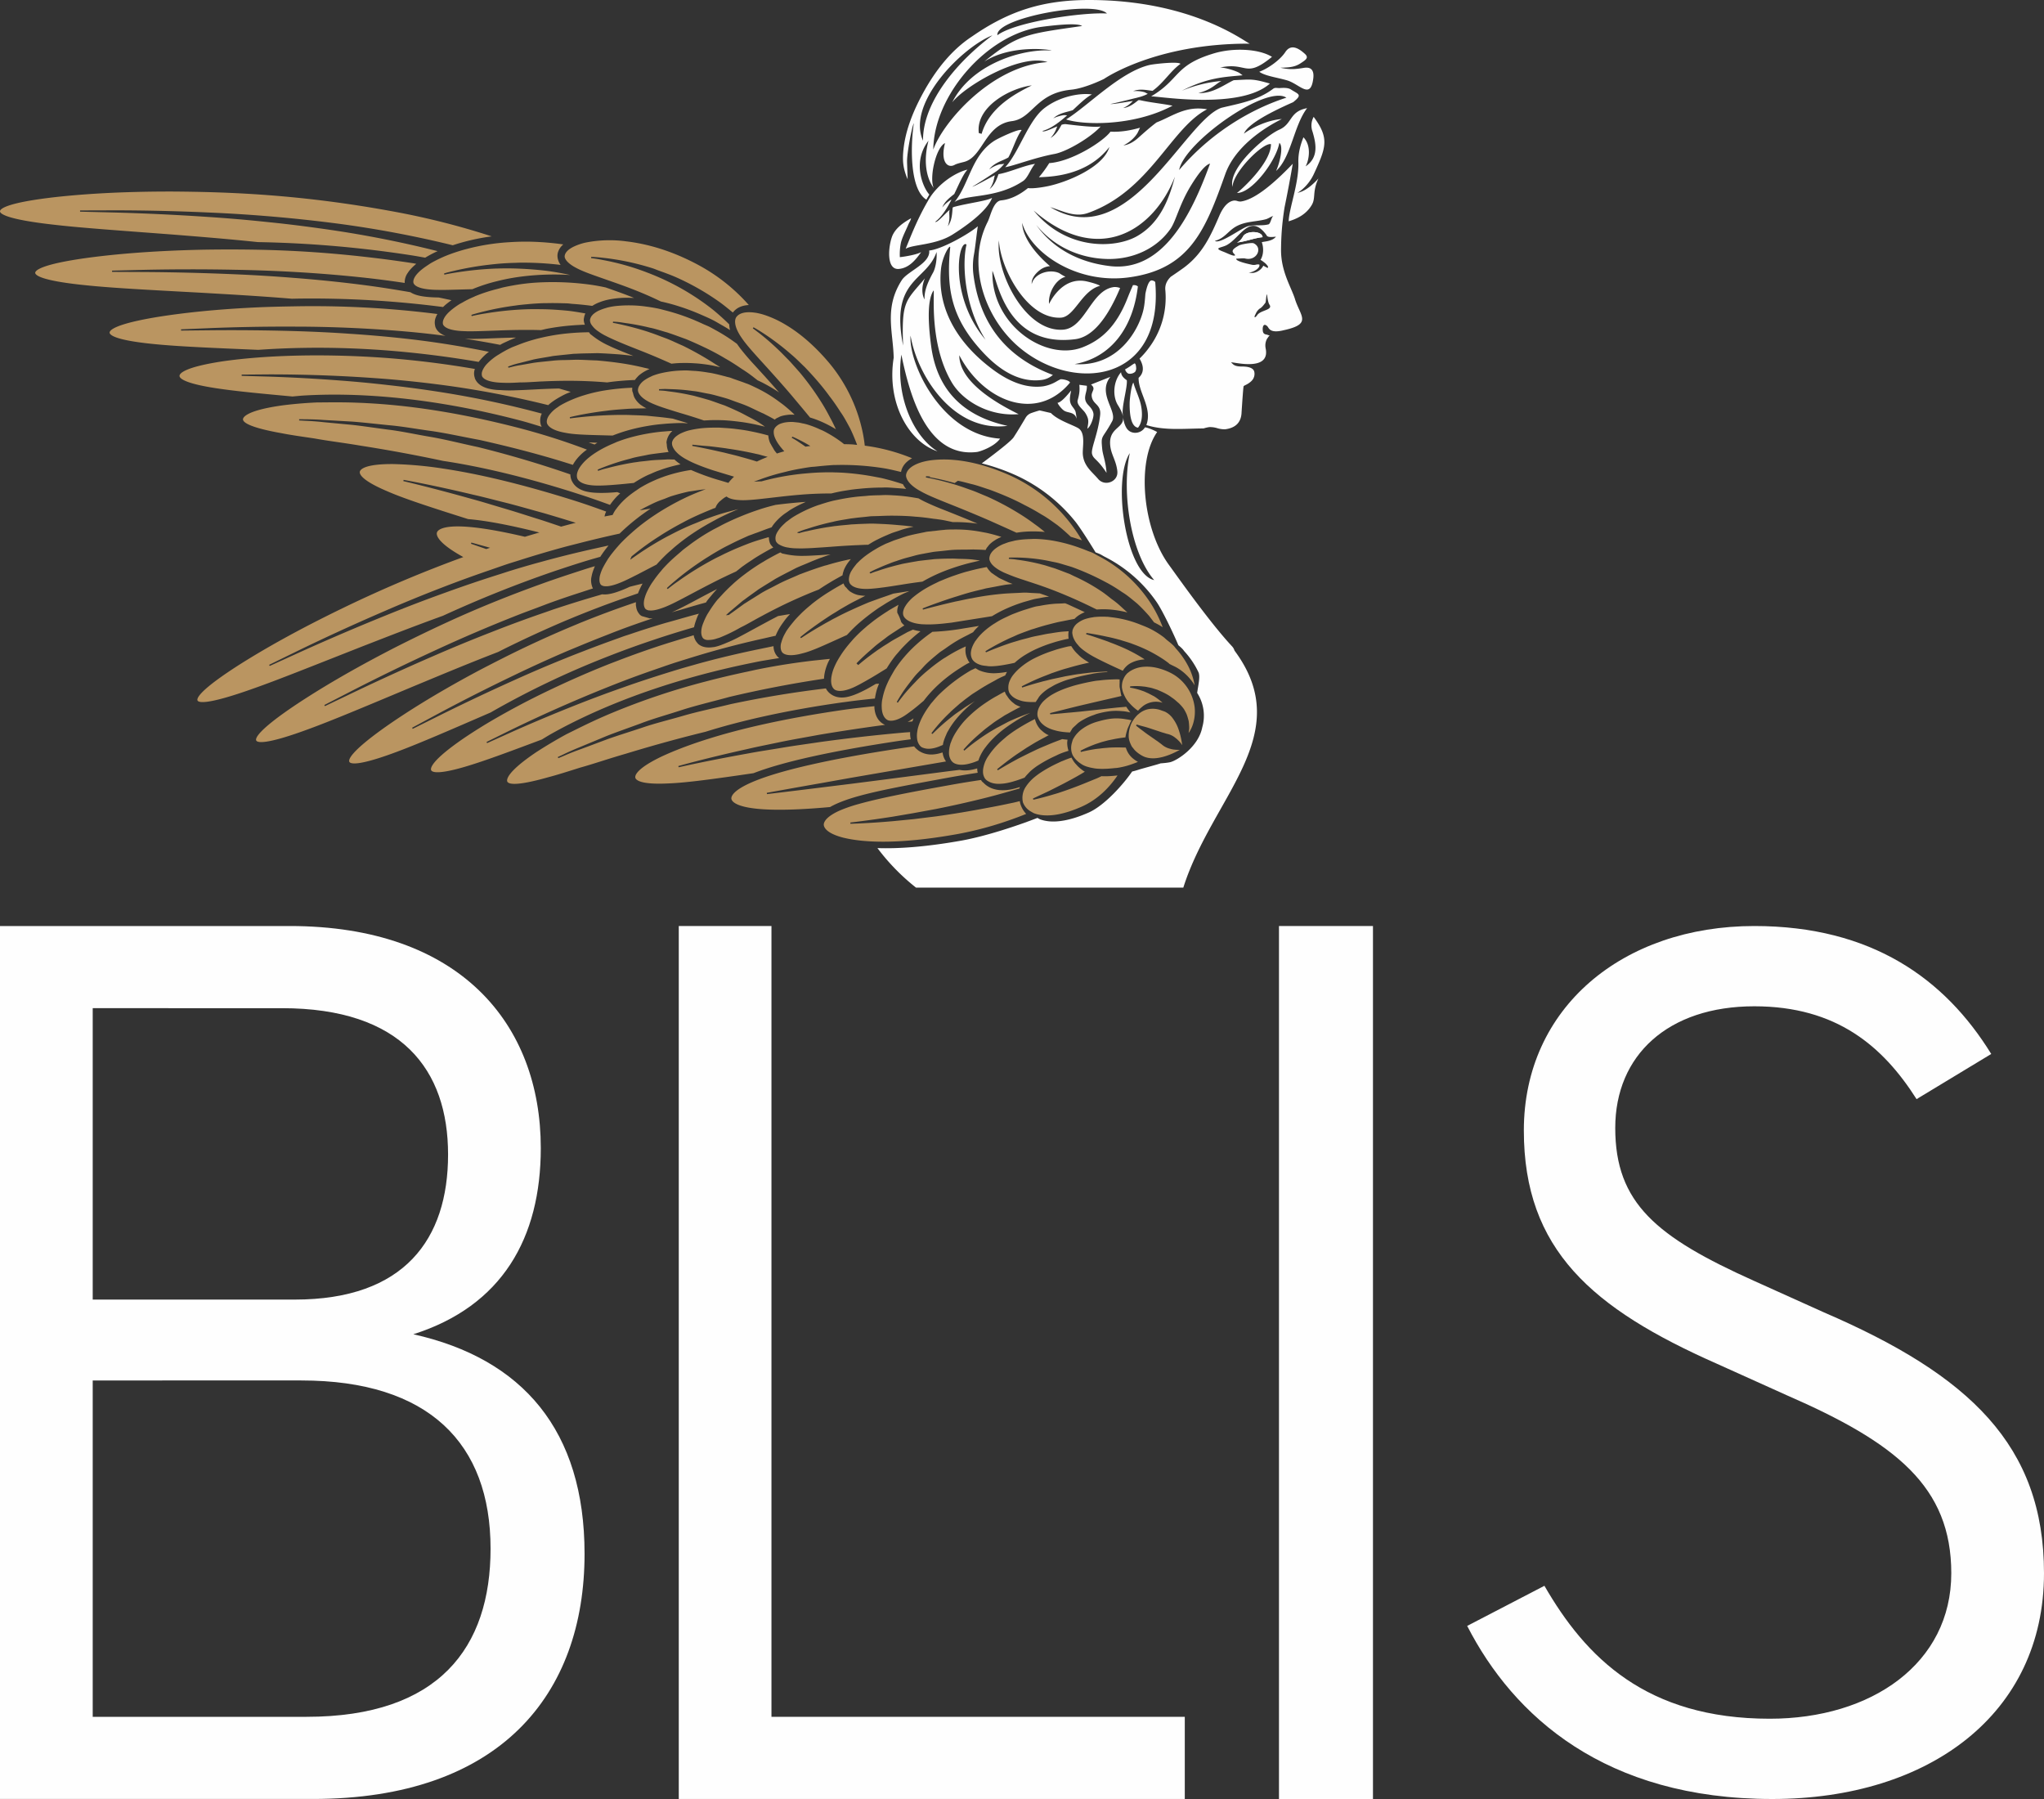 <svg xmlns="http://www.w3.org/2000/svg" width="75" height="66">
  <rect width="100%" height="100%" fill="#333333" stroke="none"/>
  <g fill="none" fill-rule="evenodd">
    <path fill="#FEFEFE" d="M11.244 62.985c4.867 0 6.756-2.544 6.756-6.17 0-3.862-2.268-6.17-6.945-6.17H3.402v12.34h7.842zm-.425-15.307c4.016 0 5.622-2.213 5.622-5.322 0-3.108-1.7-5.369-6.094-5.369H3.402v10.691h7.417zM0 33.973h10.63c6.236 0 9.213 3.58 9.213 8.148 0 3.297-1.418 5.793-4.677 6.829 4.015.895 6.283 3.532 6.283 8.054 0 5.18-3.118 8.995-9.969 8.995H0V33.973z"/>
    <polygon fill="#FEFEFE" points="24.906 33.973 28.307 33.973 28.307 62.985 43.473 62.985 43.473 65.999 24.906 65.999"/>
    <polygon fill="#FEFEFE" points="46.929 66 50.378 66 50.378 33.973 46.929 33.973"/>
    <path fill="#FEFEFE" d="M53.835 59.65l2.834-1.472c1.512 2.622 3.732 4.877 8.268 4.877 3.732 0 6.661-2.025 6.661-5.338 0-3.175-2.031-4.786-6.047-6.534L63 50.033c-4.582-2.025-7.086-4.188-7.086-8.56 0-4.509 3.638-7.5 8.457-7.5 4.3 0 6.992 1.933 8.693 4.694l-2.74 1.657c-1.228-1.933-2.93-3.406-5.953-3.406-3.166 0-5.103 1.795-5.103 4.463 0 2.762 1.513 4.004 5.103 5.615l2.551 1.15C72.26 50.446 75 53.023 75 57.717 75 62.871 70.795 66 65.031 66c-6.141 0-9.496-3.037-11.196-6.35"/>
    <path fill="#BA9561" d="M25.159 15.526l.063.003.013-.004a23.65 23.65 0 0 0-.185-.056l-.364-.11a14.71 14.71 0 0 0-.708-.082c-.097-.009-.197-.022-.292-.028a20.81 20.81 0 0 0-.499-.02c-.08-.003-.161-.007-.24-.006l-.235-.001a15.245 15.245 0 0 0-1.796.128l-.01-.045s.177-.045.475-.102c.226-.042.522-.092.876-.134l.015-.002c.136-.018.282-.032.433-.044l.23-.017h.007c.125-.011.254-.015.386-.018.12-.003.242-.004.367-.008l.026.002a1.722 1.722 0 0 1-.232-.144.864.864 0 0 1-.203-.241c-.03-.055-.045-.117-.06-.178-.006-.028-.023-.051-.026-.08a.628.628 0 0 1 0-.115 8.564 8.564 0 0 0-.906.084 5.545 5.545 0 0 0-.866.194l-.069.021a4.46 4.46 0 0 0-.374.14 3.71 3.71 0 0 0-.436.217c-.036.022-.063.044-.094.065a1.15 1.15 0 0 0-.314.3c-.089.135-.082.234-.072.274.018.078.13.267.692.362.346.069.859.075 1.632.096l.087.002a5.9 5.9 0 0 1 .623-.208 6.77 6.77 0 0 1 .648-.142c.077-.013.154-.026.234-.037a7.05 7.05 0 0 1 .326-.036c.068-.006.135-.013.205-.017.16-.01.324-.019.494-.02.05 0 .099.006.149.007m-7.451-1.942l-.008.023a.291.291 0 0 0-.013.19c.011.03.04.071.106.113.108.066.315.13.717.134.164.008.356-.002.588-.015.154.003.329-.009.516-.02l.028-.001c.091-.006.178-.012.279-.015.185-.009.392-.016.611-.02a16.836 16.836 0 0 1 1.748.057c.203-.031.422-.053.65-.07l.07-.005c.097-.005.195-.011.297-.014a.779.779 0 0 1 .095-.115c.006-.007.01-.014.017-.02.049-.049.108-.093.174-.137.058-.037.122-.072.193-.105.018-.009.039-.017.058-.025l-.085-.023-.12-.027a9.14 9.14 0 0 0-.769-.153c-.327-.05-.65-.086-.965-.113h-.009c-.297-.007-.585-.033-.859-.022l-.065.002c-.09.004-.177.005-.263.007a4.188 4.188 0 0 0-.45.026c-.224.025-.43.041-.615.067l-.041.005-.502.088a2.84 2.84 0 0 0-.323.067l-.112.028-.013-.044.11-.038c.073-.028.18-.06.318-.092l.308-.078.192-.049c.19-.042.409-.073.646-.115l.013-.003c.075-.015.158-.022.238-.031.176-.02.358-.036.55-.058.051-.005.104-.004.156-.007.235-.013.478-.012.732-.02h.028c.213.008.432.02.653.036.076.006.152.01.229.018.14.013.282.03.424.049-.326-.13-.613-.242-.855-.355-.01-.005-.016-.01-.026-.014a2.872 2.872 0 0 1-.649-.396c-.012-.01-.032-.021-.044-.032-.024-.023-.033-.049-.054-.072a8.75 8.75 0 0 0-.833.046l-.03.003a7.392 7.392 0 0 0-.896.153c-.062.015-.125.029-.183.045-.04.01-.076.021-.115.032-.177.05-.338.105-.483.161l-.274.107-.023.01a4.11 4.11 0 0 0-.447.243c-.043.026-.091.054-.129.08a2.14 2.14 0 0 0-.314.262.838.838 0 0 0-.177.252m.052-2.159a10.264 10.264 0 0 1 1.142-.214l.112-.016c.1-.012.207-.023.313-.032.173-.017.351-.03.539-.038.063-.003.128-.002.192-.003.206-.005.418-.003.636.005.042 0 .084 0 .128.003.059.003.121.014.18.018.219.015.441.037.666.066l.033.004.033.003a1.35 1.35 0 0 1 .277-.137c.091-.035.191-.066.304-.09a3.369 3.369 0 0 1 .848-.066c.035.001.069 0 .105.003a15.497 15.497 0 0 0-.305-.12c-.266-.1-.514-.187-.742-.266a7.534 7.534 0 0 0-.581-.104 10.219 10.219 0 0 0-1.934-.075 7.433 7.433 0 0 0-.91.111 8.381 8.381 0 0 0-.36.073c-.027.006-.047.014-.074.02l-.11.03a5.8 5.8 0 0 0-.794.257c-.026.01-.045.021-.07.032-.164.07-.302.14-.421.21-.043.024-.092.049-.129.072-.079.051-.148.1-.207.145-.12.093-.205.175-.262.247a.617.617 0 0 0-.084.134c-.049.103-.038.173-.028.205.008.024.033.06.083.096.098.071.31.145.747.153l.04.002c.275.006.643-.01 1.125-.027a26.984 26.984 0 0 1 1.008-.023c.185 0 .38.001.59.008.09-.02.177-.043.272-.06l.091-.016c.303-.053.63-.09.977-.11l.18-.01h.09c-.019-.06-.042-.121-.04-.186 0-.03.007-.06.013-.088a.522.522 0 0 1 .046-.142c-.227-.039-.456-.08-.677-.102-.323-.03-.636-.051-.933-.053h-.033a9.505 9.505 0 0 0-.807.016 11.781 11.781 0 0 0-1.245.144h-.006c-.302.05-.47.093-.47.093l-.012-.045s.102-.034.286-.082c.054-.014.112-.03.179-.045m.669 1.182c.063-.032.137-.064.208-.097.094-.043.193-.084.298-.125a34.43 34.43 0 0 0-.698.02c-.252.01-.484.02-.693.024a7.884 7.884 0 0 1-.483-.001c.428.065.858.14 1.29.224.026-.015.05-.03.077-.044m6.112 3.361a.713.713 0 0 1 .131-.16c-.074.002-.145.008-.216.014l-.196.015a7.032 7.032 0 0 0-.97.169 5.482 5.482 0 0 0-.65.204c-.04.016-.07.031-.107.047a4.581 4.581 0 0 0-.461.22 3.48 3.48 0 0 0-.222.133c-.033.022-.066.043-.095.064-.091.065-.173.13-.238.19a1.573 1.573 0 0 0-.238.272c-.105.16-.118.277-.11.351a.258.258 0 0 0 .021.08c.034.074.179.238.709.246.048.001.102 0 .157-.001.243-.005.551-.03.956-.07l.012-.002.232-.023c.148-.096.307-.19.487-.277.05-.024.105-.044.156-.067.06-.027.12-.054.184-.079.068-.027.139-.05.21-.076.193-.066.4-.124.62-.172l.056-.014a1.608 1.608 0 0 1-.221-.174c-.081-.001-.166-.006-.245-.005h-.004c-.237.017-.469.017-.686.045-.11.014-.216.024-.319.035-.049.005-.094.014-.14.02-.053.008-.107.013-.156.023a9.95 9.95 0 0 0-.292.053l-.037.008a9.199 9.199 0 0 0-.583.137c-.11.025-.196.05-.253.07l-.088.029-.016-.044.085-.037a9.311 9.311 0 0 1 .667-.24c.124-.04.266-.079.416-.118.022-.005.038-.011.06-.017l.007-.002c.188-.056.399-.085.62-.134.078-.015.162-.026.245-.037.148-.02.3-.037.457-.058l.047-.003a.652.652 0 0 1-.064-.234l-.003-.039c-.001-.032-.013-.061-.01-.095a.673.673 0 0 1 .085-.247m-2.621.274a22.583 22.583 0 0 1-.32-.012c.07.027.145.05.215.076.035-.021.067-.043.104-.064"/>
    <path fill="#BA9561" d="M24.19 14.277a21.16 21.16 0 0 0 .184-.007c.043 0 .093.001.148.004l.082.002.15.006a6.967 6.967 0 0 1 .654.06c.005.002.01.002.014.002.187.017.384.069.596.105.103.02.208.048.314.077l.043.012.016.004.18.05.102.03c.104.033.211.076.317.114.115.041.228.079.343.125.152.06.3.135.45.206l.057.027c.029.014.058.025.086.04.037.018.075.031.111.05.026.013.05.028.076.04.107.054.212.11.315.17.02-.016.04-.034.064-.048l.008-.004c.017-.01.037-.018.055-.026a.265.265 0 0 1 .02-.01c.019-.009.034-.019.053-.026.069-.026.15-.043.235-.055a1.3 1.3 0 0 1 .114-.012c.023-.002.048-.002.072-.002l.088.003.02.001-.036-.035a5.793 5.793 0 0 0-.378-.328c-.038-.03-.078-.058-.117-.087a5.415 5.415 0 0 0-.473-.32 5.25 5.25 0 0 0-.434-.231c-.09-.043-.181-.087-.275-.125l-.043-.016-.039-.013c-.101-.04-.197-.072-.294-.106l-.125-.044c-.055-.018-.113-.043-.166-.06-.039-.01-.072-.016-.11-.027-.055-.016-.107-.028-.16-.042a6.307 6.307 0 0 0-.423-.098c-.04-.007-.075-.01-.113-.017a5.348 5.348 0 0 0-.45-.057l-.04-.002-.065-.004h-.005c-.077-.004-.16-.012-.231-.013h-.018c-.11 0-.21.005-.308.011h-.002a3.975 3.975 0 0 0-.598.09 2.311 2.311 0 0 0-.149.04 2.556 2.556 0 0 0-.163.056c-.023.01-.04.02-.061.03a1.45 1.45 0 0 0-.216.119l-.006.004a.66.66 0 0 0-.205.213l-.004.007-.002.003a.335.335 0 0 0-.04.161.282.282 0 0 0 .044.123c.06.1.195.232.5.363.141.062.323.127.543.197.14.045.29.092.466.145.249.073.54.162.87.275.03-.003.066-.004.099-.005.014-.002.03-.002.044-.003.167-.009.348-.01.543-.002h.014c.133.006.274.018.421.034l.103.012c.074.01.149.018.227.03.14.021.284.048.434.079l.134.031.033.008.123.028.064.014c-.06-.039-.114-.082-.175-.119-.014-.008-.026-.019-.04-.027-.15-.095-.31-.175-.466-.257-.075-.04-.148-.08-.224-.117-.194-.093-.39-.18-.581-.26-.132-.044-.26-.091-.386-.136-.079-.027-.157-.056-.236-.077l-.088-.025c-.101-.03-.2-.056-.296-.082-.062-.017-.126-.036-.186-.047a8.034 8.034 0 0 0-.821-.143.572.572 0 0 0-.054-.007 2.15 2.15 0 0 0-.248-.027l-.089-.005.002-.046h.007"/>
    <path fill="#BA9561" d="M27.157 12.776a5.063 5.063 0 0 1-.114-.16c-.044-.033-.09-.065-.136-.098a6.301 6.301 0 0 0-.651-.407c-.078-.043-.155-.087-.236-.127-.074-.036-.141-.061-.214-.094a8.97 8.97 0 0 0-.287-.128l-.017-.008a7.716 7.716 0 0 0-1.054-.358c-.1-.025-.204-.055-.298-.075l-.016-.003a5.794 5.794 0 0 0-.447-.073c-.015-.001-.032-.005-.046-.007a4.613 4.613 0 0 0-1.083-.006 2.49 2.49 0 0 0-.263.049c-.03.008-.054.017-.082.025a1.849 1.849 0 0 0-.194.069.858.858 0 0 0-.265.165l-.012.015a.323.323 0 0 0-.092.177l-.001.01a.298.298 0 0 0 .055.172.91.91 0 0 0 .255.247c.016.011.03.023.049.034.05.034.107.067.172.103l.029.014c.065.034.139.07.22.107.182.085.409.18.68.289l.157.062.09.036c.278.108.6.238.966.398l.28.123.037.016a3.944 3.944 0 0 1 .282-.023c.038-.002.08-.002.12-.003a5.136 5.136 0 0 1 .43.01l.11.007a5.83 5.83 0 0 1 .533.07c.084.015.173.036.26.056l.049.01-.003-.002c-.055-.038-.113-.07-.169-.106-.388-.255-.793-.48-1.186-.675-.23-.098-.447-.208-.663-.287-.19-.068-.367-.142-.539-.197l-.07-.025a9.303 9.303 0 0 0-.264-.082l-.02-.006a11.936 11.936 0 0 0-.924-.229l-.096-.016.006-.046.098.007c.064.003.157.014.274.033l.1.015.128.018c.208.033.458.078.742.148.159.03.325.083.498.134.047.014.092.028.14.04.04.012.08.028.12.041.187.062.378.136.579.207.217.09.44.19.664.297l.041.019c.25.12.498.252.74.398l.01.006c.203.114.397.242.588.372.031.022.066.04.097.062l.02.014c.093.06.181.124.267.19.065.05.129.099.192.15.06.028.12.056.179.086.214.111.42.23.613.361-.335-.387-.637-.717-.898-1.003a9.228 9.228 0 0 1-.53-.618m-15.943 2.606a9.4 9.4 0 0 1 .669.026l1.038.059c.4.03.85.083 1.342.132.494.042 1.02.14 1.584.216.56.082 1.144.214 1.754.326 1.103.248 2.27.544 3.42.914.08-.154.21-.315.402-.475.034-.029.075-.057.113-.085a24.365 24.365 0 0 0-2.501-.795c-2.345-.607-4.191-.84-5.6-.911-.116-.008-.224-.01-.334-.015-.565-.022-1.06-.012-1.483-.009a15.548 15.548 0 0 0-1.254.107c-1.338.187-1.448.444-1.448.511 0 .085.133.283 1.426.512.323.064.719.12 1.201.191.481.09 1.053.156 1.724.27a55.7 55.7 0 0 1 2.99.553c1.322.198 3.009.58 5.024 1.232.376.121.742.25 1.102.382a2.47 2.47 0 0 1 .224-.28c.044-.047.098-.096.15-.144a9.274 9.274 0 0 1-.107-.045c-.138.012-.27.022-.39.026-.33.012-.597-.003-.808-.064-.212-.064-.37-.18-.46-.355a.565.565 0 0 1-.064-.256 38.746 38.746 0 0 0-3.388-1.003c-.6-.127-1.177-.276-1.732-.372-.556-.093-1.077-.21-1.566-.268-.488-.064-.935-.133-1.332-.176l-1.033-.097a9.742 9.742 0 0 0-.665-.051 74.685 74.685 0 0 1-.236-.013l.001-.046.237.003m5.916-6.249a6.412 6.412 0 0 0-.622.195 4.848 4.848 0 0 0-.688.32c-.058.035-.104.067-.153.1a2.68 2.68 0 0 0-.127.089c-.12.09-.203.17-.259.24-.132.164-.12.27-.107.31.004.013.015.03.029.048.068.082.274.197.888.2.083.002.176.001.274 0 .26-.004.58-.015.968-.025.022-.008.041-.018.064-.027a6.135 6.135 0 0 1 .83-.265 7.507 7.507 0 0 1 .909-.172 9.593 9.593 0 0 1 1.789-.057 10.525 10.525 0 0 0-.868-.153 13.32 13.32 0 0 0-1-.08 10.318 10.318 0 0 0-.79-.005c-.035.001-.075.001-.11.003a12.374 12.374 0 0 0-1.3.125l-.045.007c-.16.023-.283.045-.369.061-.09.017-.138.03-.138.03l-.01-.046.034-.01c.053-.016.172-.048.337-.086.042-.01.081-.02.13-.03a11.317 11.317 0 0 1 1.08-.185c.089-.01.176-.021.27-.03.23-.025.482-.04.743-.047.058-.002.113-.005.172-.006a11.474 11.474 0 0 1 1.51.082.59.59 0 0 1-.116-.308.479.479 0 0 1 .013-.137.61.61 0 0 1 .201-.307 10.19 10.19 0 0 0-1.208-.1 8.858 8.858 0 0 0-.775.019 7.86 7.86 0 0 0-1.556.247"/>
    <path fill="#BA9561" d="M21.084 9.796c.078.045.167.09.28.138.236.102.563.213.988.362l.276.097c.142.051.296.106.459.168.342.13.732.29 1.163.5a6.95 6.95 0 0 1 .7.19c.266.085.542.19.827.317.122.053.243.106.368.169.107.053.207.115.309.173.114.065.226.13.334.2a.85.85 0 0 1-.03-.209 8.74 8.74 0 0 0-.6-.54 9.047 9.047 0 0 0-2.262-1.304c-.052-.022-.102-.04-.154-.06a9.098 9.098 0 0 0-1.633-.46 5.285 5.285 0 0 0-.42-.068l.004-.045s.156.002.428.033a9.367 9.367 0 0 1 1.85.394c.067.022.138.055.205.078.194.07.389.139.59.225a9.168 9.168 0 0 1 1.615.912c.177.125.343.264.51.4.12-.162.315-.262.585-.275a6.694 6.694 0 0 0-1.766-1.423c-1.09-.602-2.028-.83-2.736-.914a4.55 4.55 0 0 0-1.34.019c-.072.013-.144.025-.204.04a2.114 2.114 0 0 0-.345.12c-.3.136-.355.28-.364.35a.406.406 0 0 0-.002.022c-.002.063.05.212.365.392M6.3 8.602c.915.074 1.97.155 3.163.28a41.38 41.38 0 0 1 5.73.5c.137.022.271.048.408.072.133-.081.283-.162.456-.24a39.562 39.562 0 0 0-3.67-.741c-.867-.13-1.708-.24-2.508-.32a54.67 54.67 0 0 0-2.26-.195 85.98 85.98 0 0 0-3.393-.161l-1.288-.032V7.72l1.29-.004c.82.001 1.994.016 3.4.079a54.672 54.672 0 0 1 4.797.413c1.356.18 2.773.443 4.188.79a7.735 7.735 0 0 1 1.43-.326 27.89 27.89 0 0 0-3.606-.912c-3.429-.634-6.076-.718-8.075-.733-2.002-.004-3.373.1-4.313.202-1.882.213-2.05.449-2.049.523 0 .077.178.296 2.049.5.935.107 2.293.202 4.25.35m4.433 5.944l.325-.03c1.816-.118 4.587-.002 8.104.93.243.065.477.14.715.212-.012-.027-.026-.052-.034-.081a.562.562 0 0 1 .038-.403 35.322 35.322 0 0 0-3.68-.784 42.136 42.136 0 0 0-1.946-.261 42.795 42.795 0 0 0-1.752-.167 59.51 59.51 0 0 0-2.634-.145l-1-.028v-.046l1.002-.008a54.257 54.257 0 0 1 4.406.177 42.95 42.95 0 0 1 1.962.213c1.25.165 2.57.413 3.878.738.116-.108.272-.213.46-.316.06-.032.121-.065.19-.097.053-.024.115-.047.174-.07-.14-.046-.285-.085-.427-.127-.331.007-.637.021-.913.036-.252.013-.481.024-.689.03a4.77 4.77 0 0 1-.554-.008 1.917 1.917 0 0 1-.429-.053c-.247-.063-.418-.182-.497-.362-.007-.017-.009-.033-.014-.05a.476.476 0 0 1-.001-.285l.008-.025a34.53 34.53 0 0 0-3.198-.4 35.207 35.207 0 0 0-2.688-.098c-.814.003-1.492.034-2.06.077-.523.04-.953.09-1.303.14-1.464.222-1.59.462-1.588.536 0 .078.143.292 1.594.488.6.084 1.428.164 2.551.267m-.029-3.586l.236-.005a37.488 37.488 0 0 1 5.318.309c.085-.083.188-.166.31-.25a34.655 34.655 0 0 0-.47-.1c-.48-.007-.83-.055-1.036-.193-.63-.11-1.255-.207-1.866-.283a49.794 49.794 0 0 0-2.414-.243 55.82 55.82 0 0 0-2.172-.133 90.298 90.298 0 0 0-3.26-.082l-1.237-.006v-.046l1.237-.03a81.316 81.316 0 0 1 3.265-.001c.676.012 1.408.036 2.182.08a50.14 50.14 0 0 1 2.43.195c.532.055 1.076.127 1.624.208a.59.59 0 0 1 .113-.37c.052-.082.126-.165.217-.25.03-.027.06-.054.094-.082-.042-.007-.083-.016-.125-.022a42.58 42.58 0 0 0-1.75-.232 41.671 41.671 0 0 0-3.934-.262 55.994 55.994 0 0 0-2.083 0c-1.92.044-3.233.173-4.133.292-1.8.245-1.958.481-1.957.556.002.077.175.295 1.976.467.9.09 2.207.16 4.088.261.959.057 2.07.115 3.347.221m6.86 2.318a2.09 2.09 0 0 1 .322-.33c.016-.013.038-.025.056-.039a33.7 33.7 0 0 0-2.846-.459 44.324 44.324 0 0 0-2.247-.203c-.716-.05-1.395-.08-2.022-.099a79.993 79.993 0 0 0-3.032-.031l-1.15.012-.002-.046 1.15-.048c.733-.028 1.78-.057 3.037-.051a47.38 47.38 0 0 1 4.295.2c.401.038.81.084 1.222.139-.18-.067-.304-.166-.366-.314-.01-.025-.012-.052-.018-.078a.5.5 0 0 1 .028-.288.75.75 0 0 1 .059-.122 36.356 36.356 0 0 0-5.329-.28c-.366.006-.72.015-1.047.026-1.788.074-3.006.223-3.842.354-1.67.271-1.812.509-1.809.584.003.077.169.293 1.846.439.805.073 1.965.123 3.607.192 1.912-.134 4.629-.15 8.088.442M28.8 23.25a1.312 1.312 0 0 0-.122.289c-.012.04-.026.083-.03.117v.006c-.018.157.03.242.055.272.052.063.232.18.767.028l.015-.003c.136-.036.292-.092.473-.166a11.601 11.601 0 0 0 .284-.122c.216-.095.463-.208.753-.339l.08-.035c.018-.021.04-.042.06-.063a5.072 5.072 0 0 1 .408-.396l.018-.015a7.952 7.952 0 0 1 .503-.395c.063-.045.126-.09.194-.136l.126-.079.15-.095.11-.064.068-.04c.137-.079.278-.156.428-.23l.008-.004c.045-.022.091-.038.136-.059l.059-.025.01-.01-.191.031-.035.006-.341.053c-.086.028-.168.06-.252.088-.128.045-.259.088-.384.135l-.037.013c-.09.035-.186.066-.274.102l-.127.054c-.113.048-.223.097-.331.145l-.074.034-.128.059-.015.007c-.074.034-.144.068-.214.102-.093.045-.18.09-.266.136-.037.02-.078.039-.114.058-.045.024-.083.046-.125.07l-.16.087-.286.166-.012.007c-.374.222-.596.374-.596.374l-.028-.037s.139-.117.382-.298l.136-.099c.08-.057.17-.121.268-.188l.118-.08c.066-.044.135-.09.207-.136l.012-.008c.056-.036.119-.073.178-.109.065-.04.125-.08.193-.12l.138-.08c.02-.01.038-.022.058-.033l.003-.001.007-.005a5.94 5.94 0 0 1 .34-.183l.326-.167.023-.01a1.744 1.744 0 0 1-.27-.03.852.852 0 0 1-.27-.117l-.02-.01a.698.698 0 0 1-.131-.134l-.013-.013c-.016-.015-.034-.028-.046-.047a.612.612 0 0 1-.051-.104c-.02.01-.036.02-.055.031a8.14 8.14 0 0 0-.412.24l-.114.07a6.542 6.542 0 0 0-.58.413l-.046.04a5.405 5.405 0 0 0-.264.229l-.003.002-.05.047-.091.092a4.617 4.617 0 0 0-.184.196l-.05.062c-.1.12-.184.23-.246.324-.022.036-.038.067-.056.1m-2.993.174a.24.24 0 0 0 .144.055.973.973 0 0 0 .37-.06c.03-.009.057-.015.09-.028a5.954 5.954 0 0 0 .766-.373c.11-.051.23-.118.355-.187l.1-.056.025-.014c.08-.044.155-.087.245-.134l.08-.043a20.732 20.732 0 0 1 .796-.407 19.39 19.39 0 0 1 .816-.367c.14-.06.291-.12.445-.179l.124-.081c.096-.063.196-.125.3-.187l.012-.008.118-.07.06-.034.063-.035c.065-.036.13-.073.198-.109a.781.781 0 0 1 .035-.145l.007-.025c.022-.065.057-.131.096-.199a1.77 1.77 0 0 1 .12-.168l.007-.01.042-.048c-.029.006-.058.01-.086.017h-.002c-.04.008-.079.019-.119.027-.229.05-.453.11-.674.177-.027.008-.056.013-.083.021-.241.074-.475.156-.704.24l-.156.058-.058.021-.008.004c-.136.062-.271.118-.403.176a5.312 5.312 0 0 0-.379.179l-.058.03c-.078.042-.156.082-.233.121-.14.07-.274.141-.394.22l-.366.228-.157.1-.004.002-.032.02-.412.3a3.39 3.39 0 0 0-.149.108l-.108.01c.052-.05.117-.11.205-.182l.243-.205.15-.127c.025-.02.055-.04.082-.06l.144-.107.304-.218.011-.008c.062-.047.133-.09.2-.132.15-.095.307-.188.47-.292l.029-.016.108-.059c.118-.064.24-.127.365-.191l.198-.102.086-.044.026-.011c.111-.05.23-.097.347-.146.085-.035.168-.072.256-.107l.038-.015c.058-.023.116-.047.175-.069.026-.01.052-.018.079-.027.107-.04.215-.078.324-.114l-.377.027-.279.015c-.091.005-.185.01-.268.011h-.03a2.91 2.91 0 0 1-.757-.073c-.017-.004-.038-.005-.054-.01-.031-.01-.051-.03-.08-.042-.144.072-.28.145-.41.218l-.03.016a5.204 5.204 0 0 0-.183.109c-.035.02-.072.041-.106.063l-.025.015a7.514 7.514 0 0 0-.536.369l-.003.002a6.094 6.094 0 0 0-.345.277c-.032.027-.06.053-.09.08l-.03.028-.065.06a6.152 6.152 0 0 0-.268.267c-.016.016-.028.03-.043.047l-.157.169-.017.018a4.148 4.148 0 0 0-.294.413c-.027.044-.058.09-.081.13a2.485 2.485 0 0 0-.127.268c-.014.035-.03.072-.04.104a.828.828 0 0 0-.05.303l.003.025c.012.102.051.155.073.176m2.651-4.901c-.19.046-.38.098-.57.16l-.028.01a9.247 9.247 0 0 0-.686.254c-.215.088-.415.18-.605.274-.077.038-.146.077-.22.115-.077.041-.16.082-.233.123-.076.044-.152.087-.223.13-.2.123-.381.246-.547.367l-.073.056c-.075.056-.15.112-.218.166-.021.017-.037.033-.057.05l-.083.072-.004.003c-.1.087-.198.171-.285.253l-.017.016a5.75 5.75 0 0 0-.299.308l-.048.06a4.23 4.23 0 0 0-.288.372c-.027.04-.06.084-.083.121-.049.08-.09.154-.123.221a1.516 1.516 0 0 0-.127.337.63.63 0 0 0-.017.156c.002.115.042.173.065.197.007.007.02.014.031.02a.26.26 0 0 0 .086.03h.018c.081.012.208-.001.392-.06.095-.03.2-.068.33-.128l.012-.005.023-.01c.25-.115.575-.29 1-.516l.351-.184.103-.053c.138-.07.284-.145.442-.223l.148-.07c.103-.05.21-.1.321-.15l.065-.03.106-.083c.037-.03.073-.06.113-.09l.075-.053c.092-.067.192-.132.292-.197.037-.025.072-.05.11-.074.137-.086.28-.17.429-.254l.157-.087c.025-.014.054-.026.08-.04-.043-.047-.09-.09-.117-.15-.013-.028-.02-.057-.027-.085-.01-.033-.012-.067-.014-.1-.002-.016-.007-.031-.007-.047a9.086 9.086 0 0 0-.235.069 6.548 6.548 0 0 0-.418.134h-.001c-.135.05-.266.102-.395.155a8.925 8.925 0 0 0-.467.204l-.03.014c-.078.036-.149.072-.223.109-.06.03-.123.059-.181.089a11.662 11.662 0 0 0-1.37.841l-.006.004a6.07 6.07 0 0 0-.383.287l-.03-.035s.077-.076.222-.2l.14-.117a10.439 10.439 0 0 1 .933-.69l.095-.063c.035-.023.074-.046.111-.069l.155-.097c.149-.09.303-.18.468-.268.055-.03.116-.058.172-.087.183-.094.374-.185.573-.273.04-.017.077-.036.117-.053.054-.023.116-.04.17-.063.07-.028.144-.051.215-.078.137-.052.272-.105.413-.152l.032-.011.03-.012c.047-.08.112-.162.19-.244a2.144 2.144 0 0 1 .234-.213c.043-.034.095-.067.143-.1.041-.028.077-.057.123-.085a4.24 4.24 0 0 1 .467-.244c.032-.015.062-.03.095-.044a19.24 19.24 0 0 0-1.11.11m-2.555 3.582c.018-.025.031-.048.05-.074.032-.042.07-.087.106-.131l.04-.047c.064-.08.136-.16.213-.243-.221.112-.429.221-.619.323-.222.119-.427.229-.613.323-.157.081-.3.15-.435.21.126-.039.256-.072.382-.11.29-.086.58-.173.876-.251m9.057 5.858c.059.053.255.157.65.042.089-.023.186-.059.292-.104a1.36 1.36 0 0 1 .075-.188 1.78 1.78 0 0 1 .115-.203c.024-.037.054-.075.083-.113.07-.092.15-.186.245-.282l.044-.043a3.861 3.861 0 0 1 .525-.435 6.235 6.235 0 0 1 .822-.487l-.015.006a8 8 0 0 0-.805.327c-.111.06-.218.115-.323.173-.042.022-.089.044-.128.068l-.198.116a7.055 7.055 0 0 0-.46.307l-.023.016a6.3 6.3 0 0 0-.443.348l-.03.027-.02-.02-.013-.013s.1-.123.29-.31l.035-.033c.093-.09.205-.19.335-.3l.036-.03c.057-.052.12-.101.186-.151l.062-.047c.041-.03.082-.06.124-.093.134-.102.287-.19.44-.293.046-.027.097-.052.143-.079.143-.081.29-.16.445-.237a1.023 1.023 0 0 1-.203-.093c-.021-.014-.04-.032-.06-.048a.91.91 0 0 1-.227-.25c-.016-.025-.035-.043-.048-.069a.967.967 0 0 1-.041-.099c-.1.05-.184.1-.273.15l-.078.042a5.47 5.47 0 0 0-.348.218 4.48 4.48 0 0 0-.78.662 3.124 3.124 0 0 0-.36.493c-.045.078-.08.15-.108.219l-.027.07c-.008.023-.02.048-.026.07l-.003.015a1.153 1.153 0 0 0-.039.195c-.003.033-.006.065-.006.093a.51.51 0 0 0 .083.302.31.31 0 0 0 .055.06"/>
    <path fill="#BA9561" d="M33.755 27.355c.02.023.04.039.052.049.02.015.063.033.116.047.108.03.28.037.546-.068l.045-.019a1.85 1.85 0 0 0 .083-.035c.005-.024.007-.048.013-.073.022-.09.058-.189.104-.29.013-.03.023-.057.038-.087.02-.04.046-.08.07-.122.088-.152.203-.312.347-.475.15-.17.327-.343.54-.512.022-.018.047-.035.07-.053l-.085.053c-.122.075-.244.147-.352.225-.137.1-.275.183-.388.279l-.042.033a7.564 7.564 0 0 0-.7.622l-.035-.03s.028-.039.078-.103a5.95 5.95 0 0 1 .59-.646c.106-.11.235-.212.364-.33l.074-.058c.054-.043.108-.087.165-.13l.188-.14.008-.006c.081-.056.171-.11.257-.166.17-.11.349-.215.534-.314.08-.043.156-.09.239-.13.069-.036.141-.064.211-.097.019-.042.04-.085.065-.128-.126.02-.245.037-.357.043a1.407 1.407 0 0 1-.666-.102c-.032-.015-.06-.034-.089-.051-.015-.01-.032-.017-.047-.027l-.05.024c-.044.023-.09.039-.134.065a5.958 5.958 0 0 0-1.099.827l-.065.062a4.08 4.08 0 0 0-.215.242c-.01.013-.024.027-.035.04-.011.015-.027.031-.038.046-.021.026-.035.05-.055.076-.147.2-.248.378-.318.535-.048.11-.085.214-.106.303-.01.038-.013.071-.019.106a.932.932 0 0 0-.007.25.48.48 0 0 0 .105.265m-3.144-2.067c.063.052.265.136.745-.087.044-.02.092-.046.14-.07l.065-.034.029-.016a13.991 13.991 0 0 0 .746-.437c.062-.038.132-.08.198-.122.092-.15.194-.305.317-.461.034-.043.075-.086.111-.129.043-.05.085-.1.132-.15.049-.054.102-.107.155-.16.145-.145.305-.287.481-.426l.045-.036a1.631 1.631 0 0 1-.276-.061c-.073.035-.15.067-.222.102l-.003.003-.392.218c-.07.039-.14.078-.206.12-.091.061-.183.116-.27.171a.197.197 0 0 0-.017.011l-.102.07c-.043.029-.09.057-.13.088-.084.06-.163.117-.238.174l-.015.01a9.623 9.623 0 0 0-.413.333c-.013-.01-.024-.024-.038-.036a1.628 1.628 0 0 1-.027-.026c.071-.073.152-.154.247-.244l.01-.008c.06-.058.13-.12.201-.183l.12-.104.047-.042.005-.004c.083-.076.177-.148.275-.222.073-.054.148-.11.224-.17.064-.048.134-.093.204-.14l.104-.067.251-.165a.634.634 0 0 0 .03-.02l.042-.022a.615.615 0 0 1-.117-.123 1.822 1.822 0 0 0-.146-.346c0-.03-.002-.059 0-.088a.609.609 0 0 1 .015-.092.689.689 0 0 1 .032-.11l-.168.096a.296.296 0 0 1-.02.011l-.17.1-.049.033c-.19.12-.364.24-.52.359l-.105.083c-.041.034-.085.067-.124.1l-.109.095-.084.074a5.309 5.309 0 0 0-.301.298c-.029.031-.05.058-.076.088-.105.118-.195.23-.272.336l-.018.024-.028.04a3.837 3.837 0 0 0-.11.168l-.031.048-.057.098a2.58 2.58 0 0 0-.132.275 1.535 1.535 0 0 0-.093.348c-.001.008 0 .014-.002.021-.018.176.018.283.057.344.02.03.04.05.053.062"/>
    <path fill="#BA9561" d="M34.426 22.107c.16-.058.347-.122.56-.19.041-.014.092-.028.136-.042.135-.043.272-.086.423-.129.168-.047.35-.091.535-.134l.035-.01.065-.016c.058-.012.121-.021.18-.034l.169-.031c.08-.015.157-.032.239-.045.038-.007.073-.015.111-.02.091-.014.186-.022.278-.033l-.007-.002-.065-.024c-.023-.01-.051-.018-.073-.027-.03-.012-.053-.026-.08-.038-.042-.018-.08-.037-.117-.055-.056-.026-.117-.052-.166-.08-.023-.012-.04-.028-.061-.04l-.013-.01a1.504 1.504 0 0 1-.133-.09c-.017-.013-.041-.024-.057-.038a.893.893 0 0 1-.177-.215 8.22 8.22 0 0 0-.685.154l-.067.017a7.218 7.218 0 0 0-.357.112l-.126.043a6.555 6.555 0 0 0-.345.133l-.065.027-.054.022-.042.017-.028.014c-.034.015-.062.03-.094.046a4.973 4.973 0 0 0-.411.218 3.631 3.631 0 0 0-.452.323l-.007.006a1.78 1.78 0 0 0-.154.16c-.042.05-.073.095-.099.138a.57.57 0 0 0-.079.186.319.319 0 0 0 .005.162.304.304 0 0 0 .07.105c.003.005.01.01.014.013l.026.024a.68.68 0 0 0 .166.092c.094.037.216.069.383.084.033.003.073.004.11.005.064.003.134.005.21.003.172-.003.374-.017.609-.045l.175-.02.42-.067.872-.138.197-.032.074-.044a4.554 4.554 0 0 1 .427-.223l.023-.01a5.648 5.648 0 0 1 .611-.233c.054-.017.112-.032.167-.048a.188.188 0 0 0 .012-.003c.056-.016.11-.033.168-.048l.036-.01c.074-.018.147-.029.22-.042.086-.017.172-.034.259-.046l.095-.009c-.12-.045-.229-.082-.339-.12-.016-.002-.033-.002-.05-.003l-.023-.001a7.393 7.393 0 0 0-.19-.01c-.094-.004-.185-.014-.28-.015-.083 0-.166.008-.25.011l-.11.005c-.145.007-.29.013-.433.025a10.247 10.247 0 0 0-1.154.165l-.068.011c-.147.028-.28.057-.414.086-.049.01-.105.02-.152.031a32.035 32.035 0 0 0-1.162.29l-.007-.023-.007-.02s.21-.087.56-.211l.013-.005zm1.739 6.483a.41.41 0 0 0 .11.08c.096.055.247.104.493.081.21-.015.474-.087.828-.222.035-.048.076-.094.12-.14.042-.044.082-.088.132-.13a2.3 2.3 0 0 1 .256-.19 4.98 4.98 0 0 1 .62-.336l.11-.053c.123-.056.248-.097.373-.136a.958.958 0 0 1-.049-.287c0-.04.007-.08.012-.12a2.968 2.968 0 0 1-.193-.021c-.197.072-.39.147-.576.227-.064.027-.13.053-.193.081-.154.064-.296.138-.435.202l-.385.192a17.733 17.733 0 0 0-.744.422l-.03.02-.01-.015-.018-.023s.084-.072.226-.182c.121-.096.285-.22.49-.363l.354-.235.01-.007c.134-.079.272-.17.42-.25.065-.037.136-.073.203-.11l.03-.015c.054-.03.107-.06.163-.089-.021-.01-.047-.017-.067-.028a.941.941 0 0 1-.19-.14c-.008-.008-.018-.013-.026-.02l-.027-.027a.85.85 0 0 1-.197-.377 7.237 7.237 0 0 0-.737.422 5.03 5.03 0 0 0-.27.194c-.043.034-.078.066-.118.1a3.529 3.529 0 0 0-.26.239 2.654 2.654 0 0 0-.317.392 1.102 1.102 0 0 0-.177.379l-.007.029a.715.715 0 0 0-.02.187.446.446 0 0 0 .084.256l.012.012"/>
    <path fill="#BA9561" d="M39.078 26.023a28.4 28.4 0 0 1 .18-.045l.172-.043.18-.044.197-.046.2-.047.245-.057.403-.093a39.772 39.772 0 0 0 .497-.116c-.004-.014-.01-.026-.015-.04-.012-.046-.019-.098-.028-.148l-.01-.05c-.004-.026-.011-.05-.015-.077-.008-.062-.003-.119-.002-.177v-.025c0-.03-.002-.06.002-.088-.02 0-.039-.003-.057-.004-.096-.002-.192.003-.288.007a4.65 4.65 0 0 0-.383.032c-.061.007-.122.01-.184.021a8.136 8.136 0 0 0-.748.166c-.049.014-.094.029-.14.043-.26.082-.465.17-.626.26l-.062.035a1.663 1.663 0 0 0-.316.246.879.879 0 0 0-.181.282l-.002.007a.586.586 0 0 0-.03.134.483.483 0 0 0 .003.107.585.585 0 0 0 .187.305c.033.03.07.06.116.088a1.203 1.203 0 0 0 .29.125l.047.013c.028.008.055.016.085.022.13.03.286.049.467.056a.742.742 0 0 1 .05-.084c.012-.018.018-.038.032-.056.033-.042.082-.081.124-.121.042-.04.082-.08.134-.117a1.7 1.7 0 0 1 .17-.103 2.12 2.12 0 0 1 .375-.164c.026-.01.05-.021.077-.03.158-.047.328-.085.518-.107.148-.017.293-.013.434 0 .021.002.043.002.064.005.082.01.161.025.239.044l-.041-.046-.002-.003c-.008-.01-.015-.023-.023-.034-.03-.04-.06-.082-.087-.127l-.342.03-.056.006-.25.027-.458.052a99.698 99.698 0 0 0-.572.062l-.213.02-.15.014c-.12.01-.228.02-.324.03l-.424.037-.008-.045.008-.002.541-.137"/>
    <path fill="#BA9561" d="M37.761 25.046c.124-.06.279-.13.473-.209.061-.025.132-.051.2-.078l.043-.017c.044-.016.082-.033.128-.05l.047-.015.005-.002c.119-.042.241-.083.37-.123.053-.017.11-.03.163-.046.248-.073.508-.14.774-.195a2.592 2.592 0 0 1-.296-.198l-.013-.013c-.048-.037-.084-.077-.125-.116l-.016-.015a1.226 1.226 0 0 1-.17-.21c-.013-.019-.027-.038-.038-.058-.04.008-.08.009-.12.018a6.48 6.48 0 0 0-.409.107c-.047.014-.09.03-.135.044a4.855 4.855 0 0 0-.653.263 2.63 2.63 0 0 0-.642.44l-.004.005a1.82 1.82 0 0 0-.193.218.948.948 0 0 0-.109.204c-.003.008-.008.017-.01.025a.634.634 0 0 0-.026.294c.009.042.02.075.03.094a.482.482 0 0 0 .096.12l.02.02a.741.741 0 0 0 .228.126c.056.02.112.04.185.053.066.013.142.019.223.023l.045.002c.054 0 .112 0 .174-.003.014-.03.038-.06.056-.09l.024-.035c.017-.027.031-.054.052-.08.014-.017.028-.035.044-.052a1.63 1.63 0 0 1 .391-.296c.057-.033.112-.067.176-.097.11-.051.226-.1.356-.145.072-.025.156-.046.234-.068a.028.028 0 0 1 .007-.002l.092-.027c.103-.028.213-.054.327-.078.086-.019.171-.037.263-.054.034-.006.062-.014.097-.02.18-.029.35-.046.521-.054l-.036-.017a11.582 11.582 0 0 0-.584.035l-.137.017a11.13 11.13 0 0 0-.197.024l-.161.021c-.12.018-.237.04-.352.06-.028.006-.058.01-.086.015l-.106.023-.187.04-.133.028c-.099.021-.188.044-.278.067l-.103.024-.249.068c-.325.092-.529.163-.529.163l-.018-.042s.067-.037.178-.092l.093-.044m1.021-5.183a4.53 4.53 0 0 0-.822-.092c-.057 0-.104.005-.157.006-.042.001-.085.002-.125.005a3.318 3.318 0 0 0-.424.048c-.031.006-.056.015-.086.021l-.016.004c-.057.014-.115.027-.164.042l-.027.01a1.583 1.583 0 0 0-.091.034c-.024.009-.053.018-.074.027l-.009.004c-.11.05-.194.102-.26.153-.015.01-.026.02-.039.031a.702.702 0 0 0-.037.034l-.012.012a.586.586 0 0 0-.064.077.404.404 0 0 0-.071.181.286.286 0 0 0-.002.039v.007a.233.233 0 0 0 .02.076.507.507 0 0 0 .13.178l.018.018.02.016c.069.058.162.12.287.181l.03.016.044.02.09.038a6.986 6.986 0 0 0 .605.222l.18.06.029.01.07.022.12.04a14.748 14.748 0 0 1 1.207.455l.155.066.02.009c.23.1.454.205.673.31l.036.018.206.1.015-.001c.046-.004.095-.005.144-.007.21-.006.45.01.722.062.08.015.16.032.245.054-.148-.127-.287-.272-.45-.396-.045-.038-.098-.071-.146-.109-.125-.099-.25-.2-.385-.288a6.765 6.765 0 0 0-.956-.53c-.066-.03-.133-.066-.198-.095-.144-.052-.281-.108-.417-.157-.044-.016-.088-.034-.132-.047l-.021-.008c-.093-.026-.182-.056-.27-.084a2.42 2.42 0 0 0-.176-.047c-.026-.007-.053-.017-.08-.022-.06-.015-.116-.027-.173-.04a7.075 7.075 0 0 0-.634-.11 2.36 2.36 0 0 0-.312-.032l.001-.046.031-.001.052-.003h.026a6.51 6.51 0 0 1 .579.018l.102.009.042.004a6.443 6.443 0 0 1 .576.083c.095.02.193.042.296.061.098.02.197.049.298.08l.226.067.081.025a9.257 9.257 0 0 1 1.242.555l.01.005c.209.109.408.234.6.366.2.12.37.273.542.412.164.15.31.308.444.459l.18.235c.109.054.215.111.317.178a4.642 4.642 0 0 0-.51-.984 5.034 5.034 0 0 0-1.866-1.639c-.07-.035-.132-.079-.205-.111-.06-.027-.116-.044-.176-.068a6.984 6.984 0 0 0-.22-.085 5.793 5.793 0 0 0-.904-.261m-2.202-.089l.064-.032c.026-.013.054-.024.08-.036l.02-.008-.048-.016a5.907 5.907 0 0 0-.485-.13c-.046-.01-.095-.018-.143-.027a5.607 5.607 0 0 0-.565-.082 5.379 5.379 0 0 0-.493-.018c-.1 0-.2.001-.301.008-.017 0-.03.003-.046.005-.015 0-.027.003-.041.004-.109.008-.208.021-.31.034-.044.004-.09.008-.133.014-.057.007-.12.01-.175.019-.04.006-.072.016-.11.023-.057.01-.11.022-.163.033a6.71 6.71 0 0 0-.424.096c-.038.01-.072.023-.109.034-.067.02-.124.042-.188.063-.081.027-.167.053-.24.081l-.038.016-.06.025h-.002l-.003.002c-.071.03-.15.058-.214.089l-.015.009a3.41 3.41 0 0 0-.272.144h-.002l-.021.014a3.955 3.955 0 0 0-.428.286 3.054 3.054 0 0 0-.166.142l-.037.037c-.03.029-.06.058-.085.085l-.042.054-.03.038a1.436 1.436 0 0 0-.112.163c0 .002-.002.004-.004.006a.639.639 0 0 0-.09.28v.01l-.001.002a.32.32 0 0 0 .035.162.27.27 0 0 0 .068.072c.008.007.014.013.025.02.097.064.277.124.609.109a5.61 5.61 0 0 0 .463-.046l.112-.014c.145-.02.301-.044.483-.073l.103-.016c.234-.038.495-.079.799-.116l.086-.048.04-.022c.146-.08.307-.16.487-.238l.012-.005c.123-.053.255-.105.394-.154l.097-.034a8.15 8.15 0 0 1 .643-.19l.134-.031.033-.008c.041-.01.081-.02.123-.028l.064-.015c-.07-.01-.138-.024-.21-.03l-.047-.008c-.178-.02-.355-.023-.533-.027-.084-.003-.168-.009-.252-.008-.216 0-.43.008-.636.02-.139.018-.274.03-.407.046-.083.01-.167.018-.246.034l-.09.015c-.105.018-.205.037-.303.055-.064.012-.128.023-.188.04-.005 0-.009.002-.014.003l-.045.011c-.1.024-.195.049-.285.074l-.048.013a7.559 7.559 0 0 0-.41.128l-.05.017a2.085 2.085 0 0 0-.255.092l-.036-.04.033-.019a2.809 2.809 0 0 1 .227-.11l.073-.032a7.22 7.22 0 0 1 .386-.16 2.695 2.695 0 0 1 .271-.098c.032-.012.062-.023.097-.034.004 0 .008-.002.012-.004l.042-.013c.166-.058.349-.098.54-.153.102-.027.208-.048.316-.067l.044-.009a.2.2 0 0 0 .017-.003l.183-.033.105-.019c.108-.014.223-.023.335-.035.122-.013.24-.028.363-.037.164-.011.33-.01.496-.01l.063-.002.095-.002c.04.001.08-.003.122-.002.029 0 .057.003.085.003.12.002.24.007.358.015.012-.024.022-.048.037-.071l.005-.007c.01-.016.025-.032.038-.048l.014-.018c.013-.015.022-.03.036-.046a1.08 1.08 0 0 1 .187-.152c.031-.02.062-.041.097-.06"/>
    <path fill="#BA9561" d="M33.874 18.377a4.17 4.17 0 0 1-.172-.094l-.166-.028a6.301 6.301 0 0 0-.764-.083 4.08 4.08 0 0 0-.25-.01l-.017-.001c-.083 0-.154.006-.235.008a9.525 9.525 0 0 0-.314.01l-.018.001c-.072.004-.133.013-.202.018-.134.01-.27.02-.394.037a7.079 7.079 0 0 0-.509.082c-.1.021-.208.04-.3.063-.003 0-.006 0-.008.002a5.628 5.628 0 0 0-.295.084c-.05.015-.1.031-.147.048l-.045.013a4.66 4.66 0 0 0-.745.33l-.05.027c-.064.037-.127.073-.181.11-.053.035-.095.069-.14.102-.024.02-.054.039-.076.056-.024.021-.041.039-.062.058-.055.05-.101.097-.14.141 0 .002-.002.003-.003.005l-.002.002c-.035.04-.06.078-.085.114a.731.731 0 0 0-.08.15c-.003.006-.003.012-.005.018a.382.382 0 0 0-.001.21.293.293 0 0 0 .125.129.91.91 0 0 0 .337.111c.02.004.038.008.06.01.06.008.125.014.2.017h.031c.074.003.156.003.244.002a10.092 10.092 0 0 0 .506-.024l.234-.015.168-.012.097-.007a38.234 38.234 0 0 1 .355-.026c.21-.014.437-.027.688-.037.1-.004.198-.01.306-.012l.04-.001.016-.01.043-.026a.074.074 0 0 0 .01-.006c.056-.035.113-.069.174-.102.034-.019.071-.036.108-.055a4.94 4.94 0 0 1 .367-.167l.018-.009.005-.002.103-.043c.083-.032.175-.06.264-.089.057-.02.11-.04.171-.058a5.18 5.18 0 0 1 .073-.021c.084-.023.172-.043.26-.064l.048-.011-.004-.001c-.066-.01-.132-.013-.197-.022-.133-.017-.265-.026-.397-.038a11.135 11.135 0 0 0-.527-.037c-.148-.006-.297-.014-.44-.015l-.067.002c-.184.007-.363.011-.536.023-.04.002-.08.003-.118.006-.176.02-.343.03-.502.05l-.07.008c-.024.003-.051.004-.075.009l-.273.04-.02.004a9.764 9.764 0 0 0-.225.04l-.029.006a8.182 8.182 0 0 0-.411.087 2.579 2.579 0 0 0-.267.064l-.04.012c-.02-.004-.042-.01-.062-.013l-.005-.016.09-.036a2.53 2.53 0 0 1 .261-.09l.075-.024.022-.007.046-.014.077-.025c.2-.06.447-.129.733-.19.156-.041.328-.067.506-.097h.001l.143-.024c.04-.007.084-.01.125-.016.138-.019.284-.032.43-.047l.18-.02c.094-.005.193-.005.288-.009.147-.005.291-.012.442-.013l.045-.001.11.002c.24.002.485.01.729.033l.012.002c.233.014.463.044.692.078l.114.012.025.005a3.4 3.4 0 0 1 .323.054c.08.017.16.033.238.051.067 0 .133-.002.2 0 .24.006.479.023.71.057-.472-.203-.889-.367-1.248-.51a9.303 9.303 0 0 1-.749-.325m5.521 4.333l.03-.003a.887.887 0 0 1 .227-.175l.01-.006a1.16 1.16 0 0 1 .137-.065l.005-.001a32.46 32.46 0 0 0-.417-.194l-.176-.081c-.043-.02-.081-.033-.124-.052-.054 0-.111.007-.166.008l-.08.003c-.05.002-.1.003-.15.007a4.463 4.463 0 0 0-.506.07c-.067.013-.132.019-.2.035-.119.031-.225.066-.333.1-.029.009-.061.017-.089.027a4.417 4.417 0 0 0-.129.044c-.038.013-.071.027-.108.04-.066.026-.133.05-.194.075-.067.028-.127.058-.189.087a4.54 4.54 0 0 0-.231.113 3.506 3.506 0 0 0-.216.13l-.032.018-.002.002-.034.022c-.17.114-.306.228-.413.334-.083.083-.145.16-.197.232l-.049.065c-.006.012-.01.022-.017.033a1.065 1.065 0 0 0-.087.183.693.693 0 0 0-.037.15.447.447 0 0 0 .05.28l.007.01a.446.446 0 0 0 .14.126c.05.03.111.057.192.078.052.014.12.02.188.027.022.002.037.008.06.009.187.013.422-.015.73-.075.073-.014.153-.03.237-.05a2.374 2.374 0 0 1 .391-.293 3.68 3.68 0 0 1 .383-.205 5.172 5.172 0 0 1 .613-.234l.079-.025a6.16 6.16 0 0 1 .428-.11l.03-.006h.001l.054-.01a.801.801 0 0 1-.01-.12.82.82 0 0 1 .01-.154c-.099.007-.196.01-.294.022-.123.014-.244.034-.365.054-.041.006-.083.011-.124.018-.085.015-.166.033-.249.05-.096.019-.194.037-.286.058-.067.016-.127.034-.192.051-.092.024-.187.047-.273.072l-.06.018c-.123.037-.245.071-.353.109-.157.053-.295.104-.414.15-.263.1-.422.172-.422.172l-.021-.04s.078-.053.22-.134a8.3 8.3 0 0 1 .519-.273l.056-.027c.072-.036.157-.072.238-.107.056-.025.106-.049.164-.074.115-.046.239-.092.364-.137l.074-.027.025-.01c.049-.017.102-.03.153-.047.146-.047.295-.092.45-.133l.058-.015c.125-.032.25-.065.376-.093.004 0 .007 0 .011-.002l.078-.015c.021-.005.043-.008.064-.012l.037-.008c.106-.021.212-.044.316-.061l.034-.007m-5.875 3.642a2.642 2.642 0 0 1-.215.133l.173-.02.041-.113"/>
    <path fill="#BA9561" d="M33.814 25.776l.082-.069c.05-.068.106-.137.165-.206l.027-.031c.136-.155.293-.311.472-.467a5.69 5.69 0 0 1 .644-.477c.086-.055.171-.11.265-.164.036-.021.074-.036.11-.056-.01-.013-.022-.022-.032-.036-.018-.028-.032-.058-.046-.087a.732.732 0 0 1-.07-.42l.007-.048c-.04.019-.081.035-.121.054a5.603 5.603 0 0 0-.626.35l-.053.03a6.15 6.15 0 0 0-.505.372l-.016.014a5.35 5.35 0 0 0-.407.359c-.047.046-.083.085-.125.13-.186.19-.343.367-.446.498l-.017.022-.024.03c-.1.127-.154.206-.154.206l-.04-.024s.033-.063.099-.17l.02-.034.05-.077c.074-.12.187-.276.318-.445.063-.081.122-.16.198-.25.064-.075.146-.154.22-.232.06-.064.112-.126.179-.19.092-.09.193-.178.297-.265.065-.054.129-.108.196-.161.046-.036.1-.066.147-.101l.05-.034c.147-.105.296-.207.457-.301.125-.074.256-.14.389-.206.04-.02.076-.043.116-.061.021-.01.04-.023.062-.033l.003-.001c.02-.025.037-.05.06-.075.046-.052.098-.104.155-.157-.192.032-.38.064-.556.091a8.61 8.61 0 0 1-1.15.125 5.634 5.634 0 0 0-.74.607 4.858 4.858 0 0 0-.26.276c-.033.038-.066.076-.096.113-.112.137-.208.27-.29.396-.01.014-.014.026-.024.04l-.064.112c-.07.12-.13.234-.177.34a2.503 2.503 0 0 0-.178.541l-.012.057c-.002.013-.007.028-.008.04a1.76 1.76 0 0 0-.014.181l.002.064c.01.343.16.441.213.47.07.036.29.075.685-.199a7.03 7.03 0 0 0 .563-.441m-2.869-.012c.39-.055.776-.1 1.158-.137.017-.11.04-.224.078-.35.02-.062.047-.129.073-.195l-.116.007c-.12.07-.234.137-.34.194-.29.153-.538.257-.754.294-.219.035-.413-.001-.57-.12a.566.566 0 0 1-.17-.201 38.779 38.779 0 0 0-3.486.575c-.597.147-1.18.265-1.722.421-.54.158-1.06.281-1.525.442-.467.155-.899.288-1.276.422l-.97.363a9.1 9.1 0 0 0-.622.245l-.217.091-.019-.042.215-.1c.138-.07.345-.161.611-.27l.96-.399c.373-.148.801-.295 1.266-.467.461-.177.979-.318 1.518-.495.54-.172 1.123-.307 1.72-.472a41.974 41.974 0 0 1 3.478-.67 1.35 1.35 0 0 1 .031-.24c.025-.113.063-.233.121-.362.018-.04.043-.083.064-.125-.12.01-.242.025-.363.037l-.223.023a24.534 24.534 0 0 0-1.956.304l-.055.011c-.142.028-.273.058-.41.088-.531.112-1.032.23-1.5.353a25.795 25.795 0 0 0-3.526 1.181c-.107.044-.206.088-.307.132-.518.227-.959.453-1.338.64a17.518 17.518 0 0 0-1.08.642c-1.121.752-1.108 1.031-1.078 1.091.037.076.244.197 1.507-.162.318-.083.7-.204 1.164-.351.472-.13 1.015-.319 1.669-.508.806-.245 1.77-.523 2.93-.807 1.276-.4 2.962-.791 5.06-1.084m12.315 1.042a1.485 1.485 0 0 0-.252-.483.78.78 0 0 0-.244-.203c-.05-.025-.093-.035-.14-.052a.873.873 0 0 0-.503-.047.774.774 0 0 0-.346.179c-.008.007-.017.012-.024.019l-.002.001a1.16 1.16 0 0 0-.168.204l-.008.012-.007.01a.905.905 0 0 0-.103.233 1.055 1.055 0 0 0-.047.362c.006.09.035.185.08.279.01.02.017.039.028.058.016.027.039.052.06.078.026.035.055.07.091.103.072.066.157.129.269.185a.648.648 0 0 0 .155.054c.168.04.353.025.533-.019.252-.06.494-.176.66-.27a1.01 1.01 0 0 1-.18-.005l-.037-.003-.073-.012a7.68 7.68 0 0 0-.076-.02.72.72 0 0 1-.3-.158 44.138 44.138 0 0 0-.146-.11 3.977 3.977 0 0 1-.134-.092l-.135-.094a.195.195 0 0 1-.026-.019l-.042-.028-.094-.067-.119-.09a6.314 6.314 0 0 1-.244-.188l.02-.042a5.744 5.744 0 0 0 .298.083l.119.035a118.42 118.42 0 0 1 .523.173l.083.024c.03.01.062.02.093.028a.705.705 0 0 1 .306.146l.061.049.053.052c.034.032.063.068.089.1l.048.067a3.52 3.52 0 0 0-.039-.227c-.02-.098-.045-.2-.08-.305m-2.844 1.671c-.07.033-.14.069-.215.098-.08.032-.16.066-.242.098l-.111.046a15.04 15.04 0 0 1-1.023.377l-.295.087c-.365.106-.614.157-.614.157l-.014-.043.062-.03.507-.237.271-.136.3-.153c.208-.11.427-.227.642-.354l.122-.075-.02-.01c-.045-.026-.087-.06-.13-.094a1.1 1.1 0 0 1-.167-.161c-.018-.02-.036-.037-.052-.058l-.03-.04a1.462 1.462 0 0 1-.085-.141l-.007-.012c-.1.032-.198.069-.295.11-.023.01-.047.017-.07.027-.052.023-.097.046-.145.068a4.902 4.902 0 0 0-.61.337 2.73 2.73 0 0 0-.244.18 1.587 1.587 0 0 0-.308.342l-.007.01a.734.734 0 0 0-.101.569.65.65 0 0 0 .305.342c.037.021.07.044.116.061.081.03.18.054.296.066.326.034.798-.027 1.453-.32.593-.267 1.017-.718 1.3-1.138-.092.01-.178.018-.261.023a2.831 2.831 0 0 1-.328.004"/>
    <path fill="#BA9561" d="M41.31 27.428l-.027-.003h-.056a5.444 5.444 0 0 0-.537.004c-.094.009-.187.014-.274.026-.036.004-.066.009-.1.012h-.005c-.048.006-.098.01-.141.018-.306.048-.508.102-.508.102l-.012-.034-.001-.001-.003-.008s.056-.032.152-.078c.05-.024.113-.052.185-.082.046-.019.09-.038.144-.058.074-.03.157-.054.243-.085.087-.028.181-.05.279-.077.057-.013.117-.024.177-.037a4.78 4.78 0 0 1 .444-.072c.008-.001.017-.001.025-.003a1.405 1.405 0 0 1 .053-.23c.008-.026.013-.05.023-.077.018-.05.044-.104.068-.157.015-.032.025-.062.042-.095.004-.01.01-.016.014-.025l.023-.04a1.949 1.949 0 0 0-.115-.027c-.038-.007-.076-.012-.115-.018a1.868 1.868 0 0 0-.515-.017c-.167.021-.31.054-.444.091-.051.015-.104.028-.15.045a1.725 1.725 0 0 0-.541.294c-.031.025-.056.051-.082.077l-.01.01a1.066 1.066 0 0 0-.143.186c-.011.02-.025.039-.033.057-.004.008-.003.014-.007.02-.014.033-.02.063-.029.093a.676.676 0 0 0-.007.378c.01.032.02.057.027.074l.01.02c.01.017.02.036.036.06l.006.008a.896.896 0 0 0 .137.15l.008.008a.885.885 0 0 0 .08.061c.039.027.076.054.124.077.08.04.177.068.283.091l.052.01c.041.007.08.016.126.02.184.02.41.014.686-.017l.078-.006c.067-.008.133-.022.198-.036.006 0 .01-.002.016-.003.105-.023.208-.053.31-.088.084-.029.167-.06.25-.095a1.212 1.212 0 0 1-.165-.11.796.796 0 0 1-.278-.413m-3.891 1.964c-.106.024-.207.052-.315.072-.302.065-.61.127-.92.182a36.67 36.67 0 0 1-1.82.302l-.841.104-.755.074c-.937.083-1.564.096-1.564.096l-.003-.046s.622-.069 1.546-.213l.745-.127.828-.152a36.903 36.903 0 0 0 1.784-.399c.302-.075.602-.157.896-.241l.404-.116c.004-.019.013-.035.018-.053a3.28 3.28 0 0 1-.294.08c-.284.058-.523.046-.727-.03a.833.833 0 0 1-.318-.21c-.016-.016-.036-.026-.05-.044-.016-.018-.026-.038-.04-.056-.392.058-.79.122-1.198.197-1.575.282-2.605.492-3.285.684a5.38 5.38 0 0 0-.639.215c-.14.058-.248.115-.334.169-.284.177-.315.323-.311.382.005.074.07.304.717.47.644.157 1.89.28 4.185-.132.924-.17 1.774-.437 2.524-.74a.949.949 0 0 1-.22-.39c-.008-.028-.008-.052-.014-.078m-6.265-.08c.803-.264 2.002-.48 3.591-.773.384-.07.761-.133 1.13-.189a.737.737 0 0 1-.019-.16c-.239.072-.454.095-.648.054l-.39.048-2.45.318-1.127.144-1.011.125c-1.252.156-2.088.254-2.088.254l-.006-.046s.827-.152 2.07-.37l1.002-.179 1.12-.193 2.384-.41a.696.696 0 0 1-.122-.3l-.006-.03c-.33.11-.616.11-.877-.065-.022-.015-.04-.032-.06-.048a.642.642 0 0 1-.105-.11c-.164.023-.328.045-.494.07-1.405.212-2.49.417-3.333.61-.919.209-1.547.403-1.974.573-.868.346-.916.594-.904.672.018.121.298.606 3.62.301.184-.105.415-.203.697-.296m12.68-3.374a1.64 1.64 0 0 0-.794-1.205 2.23 2.23 0 0 0-.636-.241 1.597 1.597 0 0 0-.454-.028 1.082 1.082 0 0 0-.422.124.771.771 0 0 0-.128.085c-.006.006-.016.01-.022.017h-.002a.625.625 0 0 0-.158.232c-.003.004-.004.01-.007.015l-.012.031a.59.59 0 0 0-.025.104.902.902 0 0 0-.008.14c0 .012.004.032.007.051a.87.87 0 0 0 .044.161c.008.022.02.047.031.07a.274.274 0 0 1 .006.015l.032.066c.026.045.053.093.089.14.02.028.047.055.071.082a1.566 1.566 0 0 0 .21.202c.008.007.016.015.026.022.023.018.05.035.075.053a1.25 1.25 0 0 1 .14-.134l.041-.035a.795.795 0 0 1 .72-.123 2.513 2.513 0 0 0-.308-.235l-.065-.033a2.276 2.276 0 0 0-.116-.06c-.013-.007-.025-.015-.038-.02-.073-.03-.14-.067-.207-.087a2.531 2.531 0 0 0-.458-.12l.002-.046.011-.001a2.224 2.224 0 0 1 .482.007c.076.004.154.026.24.04.086.018.172.05.264.078.022.009.045.021.068.03.157.068.321.145.467.258.085.053.157.123.233.188l.015.012c.076.073.147.152.203.236.045.083.091.16.114.245.002.007.007.014.008.021l.036.13c.011.041.014.084.018.124.006.08.012.153.005.217l-.02.128a1.22 1.22 0 0 0 .175-.374 1.52 1.52 0 0 0 .047-.582"/>
    <path fill="#BA9561" d="M41.855 22.92a4.08 4.08 0 0 0-1.055-.273c-.05-.006-.105-.014-.15-.018h-.026a2.748 2.748 0 0 0-.361 0l-.097.007c-.022.002-.04.006-.061.01-.064.01-.123.02-.176.034-.038.01-.077.02-.11.031a.941.941 0 0 0-.261.135.51.51 0 0 0-.206.286c0 .004 0 .012-.002.016l-.003.03-.003.03c0 .02.006.048.01.074a.568.568 0 0 0 .035.122.85.85 0 0 0 .167.26c.007.006.01.013.017.02.008.009.011.016.02.025.055.06.129.121.214.182.068.049.143.098.23.149.102.06.22.121.35.186.229.115.5.24.811.382h.002a.76.76 0 0 1 .308-.291l.03-.013a1.096 1.096 0 0 1 .264-.087 1.44 1.44 0 0 1 .165-.024c.01 0 .021-.004.033-.004a5.293 5.293 0 0 0-.562-.32l-.026-.014a7.018 7.018 0 0 0-.403-.178 5.778 5.778 0 0 0-.255-.1l-.115-.046a37.356 37.356 0 0 0-.502-.173c-.176-.058-.283-.09-.283-.09l.01-.046s.292.037.731.132l.09.019c.123.027.255.06.395.098.03.007.062.02.092.028l.018.006c.107.032.214.064.326.103.003 0 .007.003.01.004l.021.009c.29.104.592.237.881.407.15.086.297.181.434.286.02.014.036.033.056.049.032.013.064.032.096.047.055.027.11.051.166.084l.006.003c.273.16.496.392.65.645a2.528 2.528 0 0 0-.188-.605 3.009 3.009 0 0 0-.499-.743c-.027-.03-.047-.064-.076-.093-.08-.084-.175-.155-.267-.23-.04-.034-.077-.072-.12-.104a3.242 3.242 0 0 0-.52-.317c-.11-.052-.21-.09-.311-.13m-8.848 4.258c.138-.02.274-.037.412-.056a.923.923 0 0 1-.023-.263c-.09.007-.178.011-.268.02a63.68 63.68 0 0 0-3.037.344c-.482.073-.95.134-1.39.209-.442.075-.861.135-1.245.209-1.538.275-2.555.508-2.555.508l-.011-.045s1.004-.286 2.534-.624c.381-.09.798-.17 1.237-.263.44-.09.907-.169 1.39-.259.774-.13 1.596-.255 2.425-.365-.217-.093-.363-.299-.39-.613-.002-.022 0-.048-.001-.072-.364.037-.73.078-1.102.13-2.274.329-3.87.715-4.996 1.069-.76.238-1.308.462-1.698.642-.967.462-.994.716-.976.786.02.076.174.26 1.228.206.643-.025 1.616-.156 3.108-.375 1.066-.414 2.854-.811 5.358-1.188M17.282 19.95l.014-.045.686.191-.14.047-.56-.194m1.248-1.287c-.429-.125-.832-.253-1.21-.354-1.504-.423-2.52-.657-2.52-.657l.01-.046s1.028.18 2.552.544c.383.085.792.196 1.228.303.435.111.89.244 1.363.373.382.112.775.231 1.173.355-.179.043-.358.092-.537.14-.242-.082-.48-.162-.715-.239-.466-.144-.914-.293-1.343-.418m8.192-2.02l-.15-.038-.229-.051-.053-.012a26.94 26.94 0 0 0-.827-.171l-.063-.012.003-.023.003-.022a14.824 14.824 0 0 0 .61.056c.169.019.365.043.586.073.044.006.095.016.14.022a12.416 12.416 0 0 1 .978.181l.036.008c.022.005.042.008.065.014.058.013.119.033.177.048l.166.044.003.001a5.104 5.104 0 0 0-.395.172l-.023-.007c-.19-.06-.373-.112-.551-.16-.021-.005-.045-.013-.066-.019-.144-.04-.277-.072-.41-.104m2.594-.419a2.726 2.726 0 0 0-.195-.124l-.072-.04.022-.041.028.012.048.02.012.006c.003 0 .008.003.012.005a6.14 6.14 0 0 1 .512.27.532.532 0 0 1 .05.029l-.18.025a6.338 6.338 0 0 0-.237-.162M16.255 22.59a43.762 43.762 0 0 1 4.027-1.615c.121-.042.244-.082.368-.123.32-.106.643-.21.977-.31.12-.036.24-.069.358-.103l.04-.01a4.171 4.171 0 0 1 .304-.415c-.154.032-.307.068-.46.101a39.047 39.047 0 0 0-2.034.504c-.111.03-.222.06-.33.091a40.04 40.04 0 0 0-.802.238c-.122.038-.238.078-.36.116a48.73 48.73 0 0 0-2.035.69c-.757.271-1.466.546-2.117.81a86.14 86.14 0 0 0-3.122 1.334l-1.173.534-.02-.042 1.159-.566c.738-.357 1.8-.856 3.092-1.412a54.32 54.32 0 0 1 2.104-.862 47.343 47.343 0 0 1 1.754-.638c.212-.073.42-.147.637-.22.141-.046.287-.09.43-.135a39.638 39.638 0 0 1 1.658-.49c.175-.047.354-.091.53-.136a40.831 40.831 0 0 1 1.495-.355l.01-.01a7.746 7.746 0 0 1 1.116-.896l.016-.01c-.134.018-.27.042-.405.063.098-.056.206-.114.33-.175.093-.046.181-.091.289-.137.09-.04.198-.077.3-.114.082-.032.155-.065.244-.094a7.87 7.87 0 0 1 .631-.168c.056-.011.118-.015.176-.026l.06-.009c.128-.022.26-.037.393-.052-.231.087-.453.176-.657.27a9.1 9.1 0 0 0-.688.355 8.633 8.633 0 0 0-.96.631 7.23 7.23 0 0 0-.33.269c-.032.027-.06.053-.09.08a6.334 6.334 0 0 0-.385.366c-.046.049-.086.095-.126.14a5.406 5.406 0 0 0-.196.237l-.009.01c-.054.07-.104.14-.147.202l-.015.026c-.029.045-.054.088-.079.13a3.406 3.406 0 0 0-.075.135 1.458 1.458 0 0 0-.127.329.644.644 0 0 0-.015.111c-.007.126.031.19.054.215.01.01.027.02.047.03.074.034.227.05.538-.06.099-.035.214-.082.35-.147.064-.03.137-.066.211-.103l.034-.017.179-.09c.195-.101.42-.22.681-.354l.046-.052c.073-.08.153-.163.238-.247.034-.034.068-.068.105-.102a4.32 4.32 0 0 1 .139-.122c.05-.044.096-.087.147-.13a7.61 7.61 0 0 1 .742-.55 9 9 0 0 1 .64-.38c.064-.034.126-.07.191-.104l.023-.012a10.497 10.497 0 0 1 .659-.305l.071-.03c-.047.011-.092.024-.14.036l-.16.042a8.436 8.436 0 0 0-.526.155l-.021.007c-.142.049-.28.1-.415.15-.092.036-.178.074-.267.11-.084.034-.171.067-.252.103-.256.11-.492.225-.712.341l-.099.05a11.758 11.758 0 0 0-1.114.68l-.038.026c-.088.06-.158.11-.219.154l.004-.02a.741.741 0 0 1 .044-.102l.017-.014.105-.084a9.477 9.477 0 0 1 .89-.637c.075-.048.148-.096.229-.145a11.424 11.424 0 0 1 .648-.366c.05-.027.099-.054.151-.08.132-.068.27-.132.412-.196.144-.064.293-.127.445-.189.027-.01.052-.022.079-.033.032-.013.067-.024.1-.036a.52.52 0 0 1 .054-.113.753.753 0 0 1 .098-.12c.012-.01.03-.022.043-.034.035-.03.07-.061.116-.093l.03-.021.066-.035c.065.055.194.114.446.13.09.007.19.009.314.002.256-.012.598-.053 1.046-.105l.291-.033c.15-.016.313-.033.486-.049l.21-.017c.253-.02.53-.033.832-.038l.224-.002a5.76 5.76 0 0 1 .293-.066c.114-.023.236-.041.358-.06l.062-.01a7.2 7.2 0 0 1 .311-.035 8.434 8.434 0 0 1 .843-.045c.045-.001.087-.004.134-.003.12.001.236.013.353.02.131.01.26.018.388.034a.868.868 0 0 1-.118-.174 8.832 8.832 0 0 0-.777-.223c-.077-.017-.155-.03-.233-.045a9.45 9.45 0 0 0-1.11-.148 7.412 7.412 0 0 0-.385-.017l-.05-.002a9.127 9.127 0 0 0-.828.024l-.162.014h-.002a8.34 8.34 0 0 0-.546.063l-.03.004a9.18 9.18 0 0 0-1.07.226h-.038a4.317 4.317 0 0 0-.238.013c.062-.025.134-.052.227-.084a7.476 7.476 0 0 1 .895-.269c.064-.016.124-.032.193-.048.134-.03.277-.059.425-.084a8.4 8.4 0 0 1 .324-.052c.069-.01.147-.011.218-.02a14.323 14.323 0 0 1 .629-.055c.04-.002.081 0 .122-.002a9.712 9.712 0 0 1 1.731.119c.214.035.423.087.634.137.037-.199.168-.374.405-.503a6.86 6.86 0 0 0-1.735-.462 5.173 5.173 0 0 0-.097-.583 5.832 5.832 0 0 0-1.191-2.43c-.597-.713-1.163-1.157-1.628-1.43a3.828 3.828 0 0 0-.67-.32 2.359 2.359 0 0 0-.424-.114h-.008c-.406-.06-.584.041-.66.119a.28.28 0 0 0-.045.057c-.041.07-.098.283.169.692a.062.062 0 0 1 .004.006l.044.065c.175.257.468.575.895 1.045.257.284.56.621.916 1.037l.128.153.28.334.279.337c.287.084.61.224.949.43-.065-.137-.13-.277-.206-.413-.103-.2-.214-.4-.338-.594a9.86 9.86 0 0 0-.795-1.091l-.242-.272c-.059-.066-.117-.132-.177-.191-.122-.121-.232-.24-.344-.345-.018-.017-.036-.036-.054-.051a8.696 8.696 0 0 0-.893-.745l.025-.039s.305.163.742.482a9.17 9.17 0 0 1 .505.395l.17.146c.156.131.304.287.467.44.306.32.624.676.903 1.063.146.188.28.385.407.584.137.192.242.4.35.596.098.202.18.403.253.595l.004.014c-.066-.005-.129-.016-.196-.019-.097-.005-.189-.006-.282-.008l-.052-.043a4.554 4.554 0 0 0-.7-.44c-.05-.026-.095-.042-.144-.064a3.368 3.368 0 0 0-.498-.187l-.018-.004c-.031-.009-.057-.013-.088-.02a.103.103 0 0 0-.016-.002c-.056-.013-.114-.027-.165-.034l-.029-.003-.096-.01c-.026-.001-.055-.007-.08-.007h-.009a1.368 1.368 0 0 0-.301.023l-.048.012a.696.696 0 0 0-.048.014l-.016.005a.47.47 0 0 0-.204.132l-.005.004a.408.408 0 0 0-.047.076l-.001.002a.298.298 0 0 0-.016.077v.045a.528.528 0 0 0 .038.171.605.605 0 0 1 .01.025l.01.023c.036.082.093.178.179.288l.02.027.031.036c.02.025.04.05.063.075l.037.04a6.729 6.729 0 0 0-.272.082c-.032-.04-.066-.079-.092-.116-.015-.022-.023-.042-.037-.064l-.007-.014a1.563 1.563 0 0 1-.08-.137c-.01-.02-.026-.041-.035-.061a.894.894 0 0 1-.064-.27 8.276 8.276 0 0 0-.684-.16l-.068-.014a7.095 7.095 0 0 0-.37-.055l-.132-.017a7.723 7.723 0 0 0-.368-.03l-.07-.005-.06-.003-.044-.003h-.137a4.867 4.867 0 0 0-.465.017 3.562 3.562 0 0 0-.548.093l-.008.003a1.722 1.722 0 0 0-.21.077.918.918 0 0 0-.218.13.502.502 0 0 0-.084.084.32.32 0 0 0-.067.148.308.308 0 0 0 .017.125.64.64 0 0 0 .13.205c.067.074.163.156.307.242.028.018.064.036.096.053.057.032.12.063.188.095.156.072.344.147.567.225l.167.058a144.768 144.768 0 0 0 .805.244 2.05 2.05 0 0 0-.163.17c-.017.02-.03.04-.044.058l-.283-.084a8.538 8.538 0 0 1-1.09-.39l-.023.003a5.594 5.594 0 0 0-.91.22c-.048.016-.093.033-.139.05a4.808 4.808 0 0 0-.215.085l-.135.06a4.576 4.576 0 0 0-.435.23c-.015.008-.025.017-.039.026-.039.024-.07.048-.106.072-.117.078-.22.154-.31.229a2.527 2.527 0 0 0-.397.408l-.035.047-.026.032a1.623 1.623 0 0 0-.091.157l-.015.031c-.099.02-.198.036-.298.057.01-.039.016-.076.032-.116.008-.02.02-.043.03-.065-.343-.125-.69-.248-1.048-.364-2.189-.696-3.794-1.044-4.961-1.217a14.006 14.006 0 0 0-1.81-.162c-1.072-.006-1.207.21-1.221.28-.016.078.042.31 1.014.721.588.258 1.521.564 2.959 1.018.657.054 1.534.22 2.616.492-.18.052-.358.104-.532.157-.03-.007-.063-.016-.093-.022-.918-.212-1.568-.312-2.027-.345-.932-.067-1.084.135-1.107.21-.026.08-.012.362.968.901a47.146 47.146 0 0 0-4.35 1.837c-1.802.87-2.988 1.56-3.79 2.062-1.598 1.012-1.646 1.297-1.613 1.364.034.07.29.189 2.062-.444.887-.312 2.151-.819 3.977-1.538.855-.332 1.84-.72 2.968-1.128m3.905 4.372c1.245-.707 3.089-1.542 5.56-2.204a30.9 30.9 0 0 1 1.772-.419c.121-.025.24-.05.363-.074.079-.015.157-.028.235-.041l.221-.037.28-.044c-.022-.018-.046-.035-.066-.058a.567.567 0 0 1-.142-.379c-.114.022-.227.048-.342.07l-.108.023c-.797.162-1.583.348-2.34.557l-.108.031c-.255.071-.508.144-.756.22l-.142.044c-.599.186-1.178.374-1.722.569-.59.206-1.142.413-1.649.613-1.015.4-1.85.76-2.431 1.019l-.912.411-.02-.042.897-.443a53.506 53.506 0 0 1 4.04-1.763 37.83 37.83 0 0 1 1.242-.452c.204-.07.406-.142.616-.212.192-.064.392-.125.59-.186a32.916 32.916 0 0 1 2.778-.741c.148-.033.294-.069.443-.1a2.24 2.24 0 0 1 .27-.477l.005-.007a3.1 3.1 0 0 1 .127-.17c.032-.038.069-.077.105-.116l.021-.024c-.145.02-.293.048-.44.072l-.136.072h-.001l-.153.08-.276.149-.238.129c-.183.1-.349.191-.506.274l-.1.053a4.83 4.83 0 0 1-.502.235c-.048.022-.092.038-.137.055a1.766 1.766 0 0 1-.272.085c-.024.005-.046.005-.069.009-.218.031-.402-.002-.538-.118-.013-.012-.022-.026-.033-.039a.471.471 0 0 1-.088-.136.518.518 0 0 1-.04-.12l-.003-.026-.23.07c-.103.03-.205.062-.307.093l-.39.12a32.103 32.103 0 0 0-1.862.653l-.262.1c-.957.377-1.768.748-2.46 1.083a28.25 28.25 0 0 0-1.82.968 19.07 19.07 0 0 0-1.109.695c-1.22.837-1.226 1.107-1.193 1.173.035.07.258.2 1.647-.256.576-.186 1.356-.476 2.412-.872.093-.057.179-.11.279-.169"/>
    <path fill="#BA9561" d="M33.261 17.358a.32.32 0 0 0-.015.07c-.007.08.036.298.455.549l.007.004.068.038c.27.156.673.314 1.263.55.356.143.777.315 1.28.534l.181.081.398.178.4.182c.294-.05.646-.064 1.04-.028-.117-.094-.236-.191-.365-.281a7.379 7.379 0 0 0-.565-.386 9.865 9.865 0 0 0-1.194-.635c-.115-.046-.226-.094-.336-.14a4.088 4.088 0 0 0-.243-.094c-.163-.056-.314-.115-.461-.16-.023-.007-.047-.017-.07-.023-.667-.207-1.13-.28-1.13-.28l.005-.046s.346.014.879.11c.09.017.186.035.287.057.109.018.223.048.34.079.072.018.142.038.218.055.197.051.398.126.61.193.418.155.86.337 1.28.563a7.9 7.9 0 0 1 .622.347c.208.114.393.255.577.384.177.138.339.284.488.425l.01.01c.134.038.27.08.409.13a5.864 5.864 0 0 0-2.623-2.375c-.85-.38-1.553-.534-2.092-.577a3.918 3.918 0 0 0-.743.005 2.4 2.4 0 0 0-.431.082l-.008.003c-.391.123-.506.293-.54.396m-14.982 6.56l.211-.107a42.442 42.442 0 0 1 2.274-1.046l.213-.088a36.449 36.449 0 0 1 2.059-.78c.124-.042.245-.085.372-.127.013-.035.03-.072.045-.11.035-.079.074-.162.124-.25-.156.038-.312.076-.467.116-.018.008-.033.013-.05.022a3.996 3.996 0 0 1-.493.193c-.183.055-.341.08-.472.062-.067.02-.132.04-.2.059a44.208 44.208 0 0 0-1.602.5l-.148.052-.133.047a45.304 45.304 0 0 0-1.998.736c-.718.279-1.393.559-2.011.827a88.983 88.983 0 0 0-2.967 1.348l-1.115.534-.021-.041 1.1-.566c.701-.358 1.708-.86 2.936-1.425a55.83 55.83 0 0 1 3.1-1.325c.204-.08.418-.158.629-.237l.082-.031c.153-.057.301-.115.457-.172a31.702 31.702 0 0 1 1.143-.388c.136-.044.271-.09.408-.132a.692.692 0 0 1-.062-.382l.011-.052c.015-.082.039-.171.077-.267.015-.038.029-.076.047-.116-.04.013-.08.022-.122.035-.198.06-.384.122-.574.183l-.408.134c-.235.079-.468.158-.694.238l-.158.057a49.856 49.856 0 0 0-1.21.453c-.838.328-1.601.654-2.284.97-.691.318-1.317.626-1.873.907-1.708.878-2.831 1.566-3.589 2.066-1.511 1.005-1.55 1.286-1.515 1.352.035.07.287.19 1.981-.441.848-.312 2.054-.819 3.792-1.548.886-.366 1.912-.8 3.106-1.26m3.956.192a34.104 34.104 0 0 1 1.754-.638 34.654 34.654 0 0 1 1.476-.46 1.42 1.42 0 0 1 .046-.175c.008-.028.02-.058.03-.088.02-.056.04-.113.068-.175.01-.02.024-.04.034-.06-.307.079-.607.167-.908.252l-.328.091c-.44.13-.871.267-1.292.41-.077.027-.157.05-.233.076l-.244.089c-.393.14-.774.281-1.146.425-.243.094-.487.187-.72.283a48.36 48.36 0 0 0-1.861.793 78.8 78.8 0 0 0-2.74 1.293l-1.03.513-.021-.041 1.013-.545a71.541 71.541 0 0 1 2.708-1.37 49.046 49.046 0 0 1 1.847-.845c.156-.068.323-.135.484-.202.349-.146.706-.29 1.074-.433.132-.052.26-.103.394-.154l.152-.058c.359-.134.727-.263 1.102-.388l.057-.02a.874.874 0 0 1-.115.003 23.356 23.356 0 0 0-.29-.084c-.02-.013-.042-.026-.061-.043-.02-.017-.035-.04-.05-.06a.491.491 0 0 1-.095-.243c-.002-.01-.006-.02-.007-.03a.733.733 0 0 1 0-.134l-.261.09a34.883 34.883 0 0 0-1.667.622l-.083.033c-.061.024-.116.049-.177.074a39.295 39.295 0 0 0-2.728 1.252c-.326.165-.641.327-.93.48-1.575.846-2.605 1.51-3.3 1.994-1.382.972-1.405 1.247-1.37 1.313.036.068.28.19 1.853-.41.756-.285 1.82-.746 3.328-1.4a31.981 31.981 0 0 1 4.237-2.03"/>
    <path fill="#BA9561" d="M34.124 17.462l-.007.047s.365.057.912.213l.16-.115a15.421 15.421 0 0 0-.17-.033c-.543-.098-.895-.112-.895-.112"/>
    <path fill="#FEFEFE" d="M39.398 7.285c1.248.141 2.596-1.673 3.178-2.242-.6.404-1.997 2.167-3.567 2.117.057.11.188.102.39.125m5.981 1.613c.1-.027.183-.136.23-.221.12-.225.704-.214.717.025-.311.03-.626.164-.948.196m-5.256 6.289c-.014-.14-.114-.244-.198-.335-.23-.249-.022-.446-.047-.699l-.274-.035c.022.229-.008.374-.06.56-.051.178.202.349.279.473.139.224.122.318.073.577.125-.078.24-.41.227-.54m-1.041-.102c.15.07.353.033.424.28a3.698 3.698 0 0 0-.035-.233c-.014-.091-.094-.173-.138-.24-.109-.16-.08-.312-.03-.564-.007-.007-.326.432-.5.449.053.113.196.276.279.308m5.467-13.13c-1.475.441-1.235.944-2.31 1.579.224 0 1.76.246 3.026.053.529-.08 1.012-.238 1.331-.522-.641-.184-.677-.154-1.325-.124-.339.154-.764.495-1.296.473.503-.134.648-.353.843-.444a4.9 4.9 0 0 0-1.458.36c.966-.494 1.569-.505 2.235-.569-.056-.04-.11-.084-.145-.101-.148-.077-.504-.187-.684-.183 1.016-.216.902.426 1.907-.392-.49-.303-1.431-.337-2.124-.13"/>
    <path fill="#FEFEFE" d="M42.29 3.332c.405-.288.658-.728 1.025-.989-.08-.098-.975.005-1.13.04-1.075.248-2.273 1.511-3.066 1.998.579.201 2.441.276 3.905-.504-.448-.084-.797-.113-1.19-.201a.314.314 0 0 0-.066 0c-.15.121-.325.26-.556.288.196-.089.285-.186.357-.26-.303.046-.76.13-.825.11.1-.009 1.01-.237 1.098-.262a1.41 1.41 0 0 0 .273-.11c-.045-.02-.095-.051-.122-.06a1.173 1.173 0 0 0-.415-.038c.25-.1.5-.035.712-.012m-5.785 1.82c-.87.545-.933 1.593-1.482 2.26.432-.3 1.52-.103 2.516-.77.18-.12.283-.463.44-.63-.404.058-.968.32-1.341.377-.065.183-.141.4-.326.547.163-.242.152-.392.193-.506-.22.106-.753.415-.83.418.085-.038.817-.515.884-.563.118-.083.214-.179.293-.282-.049.022-.145.018-.183.028a1.14 1.14 0 0 0-.373.185c.192-.257.503-.317.704-.44.186-.337.28-.715.486-1.003-.102-.062-.856.301-.981.38"/>
    <path fill="#FEFEFE" d="M38.308 3.978c-.584.46-.937 1.65-1.425 2.156.32-.05 1.082-.352 1.809-.486.45-.084 1.324-.6 1.693-1.007-.22.034-.737-.02-1.28-.087a.414.414 0 0 0-.155.025c-.092.17-.202.367-.404.483.172-.186.204-.324.249-.426-.236.095-.501.229-.546.168.31-.081.62-.318.908-.573-.044-.002-.091-.009-.117-.007-.097.009-.31.066-.397.125.215-.21.506-.232.721-.308.267-.249.508-.483.702-.575-.378-.062-1.162.044-1.758.512m4.268 1.065c-.582.569-1.93 2.383-3.178 2.242-.2-.023-.331-.016-.389-.125 1.57.05 2.967-1.713 3.567-2.117"/>
    <path fill="#FEFEFE" d="M43.266 6.237c.184-1.01 3.203-3.145 3.935-2.653-1.072.341-2.642 1.13-3.935 2.653M40.73 9.762c-.76-.088-1.923-.406-2.708-1.51.742.908 1.763 1.238 2.637 1.25.95.01 1.803-.405 2.29-1.108.2-.286.33-.9.744-1.576.312-.511.552-.78.707-.815-.667 1.832-1.706 3.986-3.67 3.76m2.38-3.276c-.209.801-.54 1.694-1.39 2.178-.797.454-2.583.534-3.794-.942 2.404 2.09 4.428.694 5.183-1.236m4.237-3.217c-.094-.048-.22-.051-.378-.04-.101.009-.177-.031-.254.028-.583.44-1.297.549-1.898.697-1.36.476-3.408 5.375-6.278 3.644.486.154.903.385 1.387.213 2.272-.809 3.032-3.117 4.367-3.802-.788-.14-1.27.255-1.856.482-.242.18-.465.382-.68.573-.13.116-.332.249-.536.269.206-.096.413-.276.517-.454.025-.044.057-.118.093-.194-.322.09-.688.165-1.084.144-.245.345-1.405 1.096-2.247 1.154a4.15 4.15 0 0 1-.379.519c.39-.02 1.744-.024 2.586-1.11-.22.75-1.566 1.294-2.256 1.437-.108.023-.527.101-.731.07-.31.253-.646.419-.986.452-.29.029-.388.58-.492.785-.788 1.557-.115 3.496 1.105 4.561 2.005 1.747 5.37 1.363 5.042-2.353a.193.193 0 0 0-.137-.057c-.087.011-.16.174-.223.488-.017.208-.03.411-.076.603-.183.772-.96 2.092-2.518 1.978 1.317-.235 2.137-1.31 2.318-2.85a.235.235 0 0 0-.182-.044c-.068.155-.13.303-.185.44-.438 1.138-1.032 1.588-1.653 1.835-1.357.538-3.378-.816-3.317-2.801.196.432.552 2.826 3.038 2.507.605-.077 1.154-.703 1.647-1.877a.527.527 0 0 0-.224-.036c-.845.103-1.052 1.508-1.873 1.564-1.397.095-2.483-2.128-2.349-3.279.043 1.007 1.025 2.902 2.27 2.838.51-.027.76-.99 1.44-1.168-.049-.037-.204-.094-.47-.158-.946-.223-1.4.835-1.402.821-.034-.404.244-.9.604-.995a1.744 1.744 0 0 1-.23-.134c-.355-.163-.92.01-1.009.404-.02-.2.134-.387.285-.505a.69.69 0 0 1 .386-.155c-.477-.403-1.009-1.026-1.022-1.587.294 1.07 1.975 2.258 3.909 2 2.236-.3 2.808-1.717 3.542-3.785.355-1 1.4-1.69 2.076-2.025-.547.044-1.09.319-1.39.535.123-.294.726-.678 1.806-1.153.37-.293.184-.288-.103-.48"/>
    <path fill="#FEFEFE" d="M46.3 8.89c.064.175.076.448-.05.646.047.018.115.074.16.108.022.017.176.16.097.184-.043-.019-.1-.053-.154-.081-.056.14-.3.332-.535.245.119.024.448-.152.387-.289a.705.705 0 0 0-.088-.001.359.359 0 0 1-.216.003h-.008v-.002c-.202-.042-.578-.138-.526-.216.066.006.246-.02.317-.004.427.107.671-.392.315-.558-.073-.033-.47.042-.532.077-.062.036-.198.108-.231.18-.033.08.057.127.085.18-.034.063-.285-.072-.435-.129-.385-.145-.075-.135.123-.24.507-.27.85-1.201 1.462-.368.03.114.322.053.344.06-.141.186-.493.174-.516.204m-.173 2.679a.35.35 0 0 1-.059.064c-.078.035 0-.103.009-.12a.454.454 0 0 1 .152-.194c.085-.046.147-.141.202-.208.024-.03.027-.287.061-.314.01.097.034.3.089.38.14.206-.334.196-.454.392m-1.55-2.73c.345-.09.469-.338.742-.508.358-.217.746-.187 1.12-.284.103-.027.193-.1.287-.124-.077.041-.1.288-.183.31-.248.063-.505.005-.748.067-.234.06-1.032.674-1.217.538m2.94 2.135c-.138-.44-.52-1.015-.512-1.82.004-.275.008-.79.13-1.55a48.2 48.2 0 0 0 .3-1.594c-.827.865-1.463 1.328-1.91 1.385a.345.345 0 0 1-.123-.018.323.323 0 0 0-.123-.017c-.202.026-.377.202-.525.527-.328.764-.625 1.43-1.331 1.947a19.37 19.37 0 0 1-.465.322c-.155.152-.221.32-.197.508a3.068 3.068 0 0 1-.617 2.116c-.103.14-.214.265-.331.378.078.135.245.453-.034.705-.016.532.515 1.11.284 1.733.664.208 1.356.13 2.098.124.085-.026.156-.042.214-.049a.897.897 0 0 1 .29.04.92.92 0 0 0 .291.04c.39-.051.59-.26.601-.626.039-.604.064-.921.075-.952.01-.031.153-.062.283-.189a.363.363 0 0 0 .112-.322c-.018-.144-.175-.215-.467-.214-.292 0-.32-.097-.379-.141-.117-.088 1.445.404 1.26-.52-.039-.196.033-.315.043-.345.125-.177.027-.04.102-.138-.075-.004-.048-.016-.123-.03-.076-.011-.117-.053-.126-.125-.023-.172.033-.308.167-.175.056.055.08.273.598.143 1.055-.23.613-.51.414-1.143"/>
    <path fill="#FEFEFE" d="M47.962 3.968c-.66.12-.533.575-1.02.789-.491.215-1.888 1.397-1.719 2.101.024-.554 1.124-1.634 1.412-1.57.003.688-1.088 1.675-1.248 1.791.537.013 1.433-1.16 1.556-1.837.169.129-.003.788-.121 1.03.556-.497.654-1.676 1.14-2.304m-.357 3.105c.09-.04.414-.275.607-.696.448-.973.573-1.3-.01-2.09a.66.66 0 0 0-.04.548c.125.426.234.938-.255 1.268.128-.237.22-.76-.08-1.066-.11.273-.197.59-.186.926.023.758-.35 1.708-.355 2.156.238-.075.616-.209.847-.6.153-.26.012-.476.244-.97-.196.213-.483.476-.772.524m-.39-4.128c.47.132.869.726.971-.053.04-.29-.058-.45-.345-.402-.317.052-.523.07-.861-.006.35-.006.537-.03.737-.159.196-.127.322-.207.16-.352-.206-.185-.503-.388-.717-.06-.183.279-.615.595-.954.72.21.152.626.204 1.01.312m-6.474 10.881l-.71.282c.198.163.008.24.025.419.033.326.358.292.31.71-.082.703-.35 1.228-.295 1.424.056.196.187.164.53.686-.024-.389-.137-.659-.157-.862-.055-.554-.013-.337.363-1.03.203-.372-.554-1.01-.066-1.629M34.06 7.35c-.372.643-.566 1.127-.829 1.777.276-.165 1.1-.13 1.724-.524.387-.243 1.257-.829 1.447-1.344-.192.113-.86.19-1.39.33a.221.221 0 0 0-.056.026c-.02.207-.02.471-.178.687.111-.328.02-.467.069-.606-.203.175-.46.49-.534.443.242-.18.433-.49.6-.814l-.026.01a1.166 1.166 0 0 0-.312.276c.091-.23.282-.365.44-.494.175-.367.324-.721.484-.894-.373.082-1.061.47-1.44 1.126m7.391 7.428c-.003.242.002.873.307.913.184-.224.163-.599.095-.881-.062-.258-.203-.534-.265-.774-.079.1-.135.613-.137.742m.181-1.447l-.083.05c-.085.063-.173.12-.265.17.012.066.078.15.137.16a.293.293 0 0 0 .224-.063c.03-.027.05-.103.046-.14-.004-.052-.01-.16-.059-.178"/>
    <path fill="#FEFEFE" d="M32.987 9.866c.375-.037.615-.338.814-.617-.154.089-.58.165-.783.185a2.109 2.109 0 0 1 .043-.545c.06-.225.192-.463.279-.677.027-.058.083-.139.088-.204-.277.157-.526.33-.662.592-.153.296-.294 1.317.22 1.266m1.244.147c-.269.487-.311.737-.307.973-.128-.237-.085-.552.015-.775-.694.836-.866.803-.8 2.468-.486-2.474.86-2.341 1.226-3.433.017.13-.002.529-.133.767m1.188-1.06l.046.016c-.168.69-.09 2.24.696 3.495-1.276-1.508-1.04-3.473-.742-3.51m3.843 5.082c-.026-.084-.27-.128-.327-.122.014-.001.015-.028-.162.075a1.372 1.372 0 0 1-.504.185c-.562.072-1.162-.124-1.802-.59-1.216-.888-2.098-2.156-1.94-3.706.051-.504.355-.96.338-.788-.158 1.569.08 2.628 1.2 3.834.72.776 1.446 1.106 2.152 1.016a.777.777 0 0 0 .416-.185c-1.71-.642-2.682-1.869-2.915-3.679a2.474 2.474 0 0 1 .023-.759c.047-.262.097-.763.138-1.016-.322.28-1.326.847-1.785.89.058.468-.797.758-1.008 1.091-.65 1.023-.315 1.872-.294 2.842-.266 1.657.558 3.091 1.608 3.434-.85-.522-1.554-1.974-1.327-3.548.284 1.368.894 3.812 2.786 3.57.073-.01.611-.174.837-.488-2.146-.137-3.365-2.77-3.285-3.779.238 1.432 1.548 3.566 3.557 3.31-1.751-.383-2.606-1.436-2.803-2.938-.14-1.063-.108-1.739.09-2.027.053-.008-.19 1.92.667 3.37.403.682 1.381 1.26 2.455 1.166-.76-.375-2.175-1.162-2.178-2.16.878 1.69 2.835 2.483 4.063 1.002m6.348-5.359c-.047.085-.13.194-.23.22.321-.031.636-.165.947-.196-.013-.238-.597-.25-.718-.024m-9.193-7.381c-1.185.88-2.56 2.384-2.548 3.865-.625-1.382 1.468-3.451 2.548-3.865m4.203-.8c-.882-.054-3.359.301-4.022.796-.082-.633 3.555-1.298 4.021-.795M36.115 2.26c1.003-.644 2.474-.436 2.464-.406-1.072-.074-2.929.493-3.639 1.9.482-.612 2.522-1.806 3.496-1.476-2.058.136-3.846 2.219-4.191 3.211.018-1.982 1.967-4.249 3.997-4.507.844-.108 1.332-.119 1.463-.028-1.997.288-2.353.298-3.59 1.306m-.095 2.65l-.104-.027c-.124-.958 1.137-1.648 1.943-1.75-.428.222-1.539.733-1.84 1.776m-2.736 1.033c-.012-.306.182-1.32.248-1.421-.134.91-.133 2.444.46 2.803l.108-.186c-.244-.272-.63-1.2-.03-1.976-.192.723-.09 1.361.194 1.737-.173-.35.068-1.48.412-1.65-.178.69.096.938.352.8.08-.045.2-.071.348-.109.695-.18.764-1.37 1.754-1.496.765-.096.873-1.025 2.172-1.153.516-.05 1.207-.395 1.207-.395s1.889-1.312 5.354-1.294C45.725 1.579 43.799 0 39.963 0c-1.68 0-2.93.392-4.285 1.33-.716.466-1.33 1.187-1.85 2.16-.38.709-.607 1.363-.674 1.966-.05.442-.019.727.15 1.122l-.022-.636"/>
    <path fill="#FEFEFE" d="M41.135 13.659c.01.14.122.227.211.292.026.26-.182.92-.15 1.238.021.219.056.381.14.517.153.245.52.222.673-.024.012-.019.268.063.45.168-.763 1.09-.535 3.54.428 4.868.285.39 1.502 2.121 2.323 2.997a.4.4 0 0 1 .088.154c2.29 3.084-.813 5.337-1.879 8.695h-9.808a7.845 7.845 0 0 1-1.415-1.45c.728.025 1.729-.033 3.1-.278.875-.16 2.003-.53 2.772-.83.033.02.064.04.107.057.083.03.183.054.302.067.332.035.813-.028 1.48-.325.597-.27 1.29-1.068 1.584-1.5a2.99 2.99 0 0 0 .248-.07c.086-.03.713-.196.797-.23 0 0 .234-.015.352-.043.258-.063 1.038-.559 1.177-1.282a1.545 1.545 0 0 0-.187-1.258c.028-.242.124-.595.046-.762a3.077 3.077 0 0 0-.509-.757c-.027-.031-.048-.065-.077-.095a1.667 1.667 0 0 0-.15-.136c-.17-.406-.576-1.258-.788-1.57a5.129 5.129 0 0 0-1.9-1.669c-.072-.035-.135-.08-.209-.113-.05-.022-.095-.037-.141-.055-.185-.305-.568-.912-.744-1.13a5.976 5.976 0 0 0-2.178-1.697A7.49 7.49 0 0 0 36.024 17c.632-.47 1.085-.83 1.169-.957.15-.23.293-.47.438-.715a.398.398 0 0 1 .206-.173 4.62 4.62 0 0 1 .31-.098l.106.024.202.047.105.024c.259.268.786.429.998.553.295.173.15.718.175.978.043.429.338.625.562.89.24.285.732.102.704-.268v-.01c-.041-.403-.228-.608-.262-.953-.084-.837.87-.549.282-1.48-.192-.306-.188-.851.116-1.207v.004zm.32 2.964c-.152.718-.145 1.633.009 2.493.154.86.454 1.665.886 2.166-1.03-.229-1.554-3.648-.894-4.66z"/>
  </g>
</svg>
